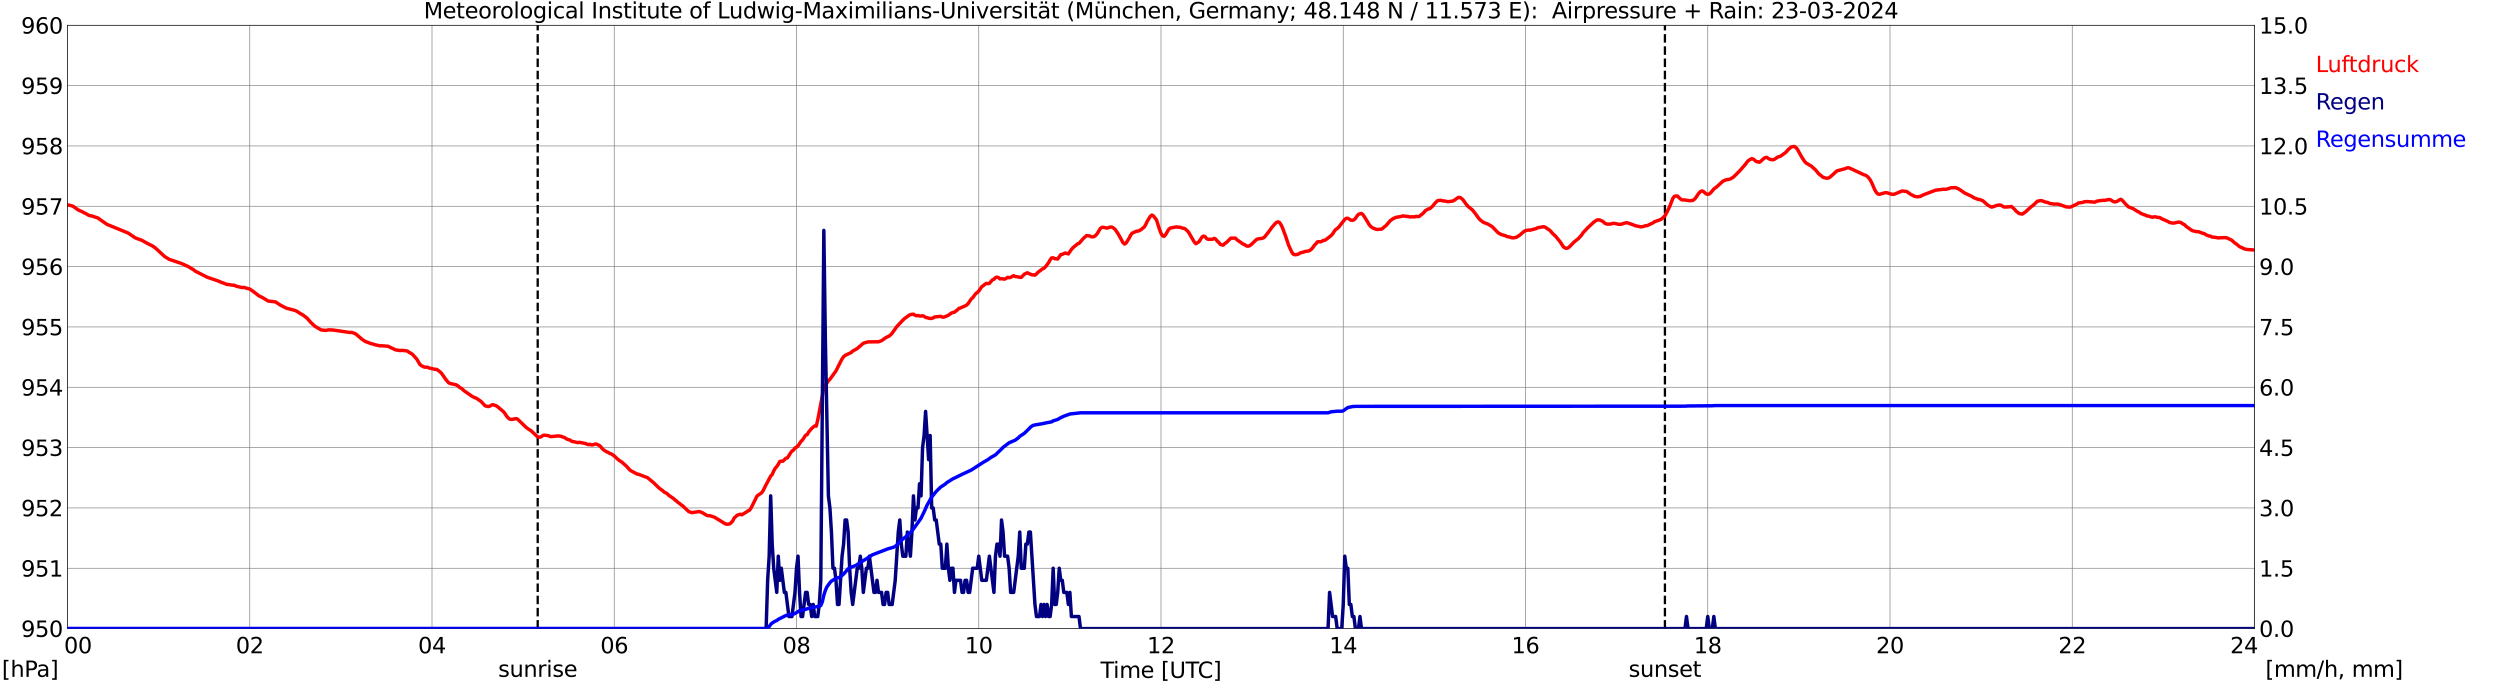 <?xml version="1.0" encoding="utf-8" standalone="no"?>
<!DOCTYPE svg PUBLIC "-//W3C//DTD SVG 1.1//EN"
  "http://www.w3.org/Graphics/SVG/1.1/DTD/svg11.dtd">
<svg xmlns:xlink="http://www.w3.org/1999/xlink" width="1085.4pt" height="296.64pt" viewBox="0 0 1085.4 296.64" xmlns="http://www.w3.org/2000/svg" version="1.1">
 <defs>
  <style type="text/css">*{stroke-linejoin: round; stroke-linecap: butt}</style>
 </defs>
 <g id="figure_1">
  <g id="patch_1">
   <path d="M 0 296.64 
L 1085.4 296.64 
L 1085.4 0 
L 0 0 
z
" style="fill: #ffffff"/>
  </g>
  <g id="axes_1">
   <g id="patch_2">
    <path d="M 29.306 272.909 
L 978.814 272.909 
L 978.814 10.976 
L 29.306 10.976 
z
" style="fill: #ffffff"/>
   </g>
   <g id="patch_3">
    <path d="M 978.814 272.909 
L 978.814 272.909 
L 978.814 10.976 
L 978.814 10.976 
z
" clip-path="url(#p51a04f313e)" style="fill: #d3d3d3; opacity: 0.25; stroke: #d3d3d3; stroke-linejoin: miter"/>
   </g>
   <g id="matplotlib.axis_1">
    <g id="xtick_1">
     <g id="line2d_1">
      <path d="M 29.306 272.909 
L 29.306 10.976 
" clip-path="url(#p51a04f313e)" style="fill: none; stroke: #808080; stroke-width: 0.3; stroke-linecap: square"/>
     </g>
     <g id="line2d_2"/>
     <g id="text_1">
      <!--    00 -->
      <g transform="translate(18.733 283.627) scale(0.095 -0.095)">
       <defs>
        <path id="DejaVuSans-20" transform="scale(0.016)"/>
        <path id="DejaVuSans-30" d="M 2034 4250 
Q 1547 4250 1301 3770 
Q 1056 3291 1056 2328 
Q 1056 1369 1301 889 
Q 1547 409 2034 409 
Q 2525 409 2770 889 
Q 3016 1369 3016 2328 
Q 3016 3291 2770 3770 
Q 2525 4250 2034 4250 
z
M 2034 4750 
Q 2819 4750 3233 4129 
Q 3647 3509 3647 2328 
Q 3647 1150 3233 529 
Q 2819 -91 2034 -91 
Q 1250 -91 836 529 
Q 422 1150 422 2328 
Q 422 3509 836 4129 
Q 1250 4750 2034 4750 
z
" transform="scale(0.016)"/>
       </defs>
       <use xlink:href="#DejaVuSans-20"/>
       <use xlink:href="#DejaVuSans-20" transform="translate(31.787 0)"/>
       <use xlink:href="#DejaVuSans-20" transform="translate(63.574 0)"/>
       <use xlink:href="#DejaVuSans-30" transform="translate(95.361 0)"/>
       <use xlink:href="#DejaVuSans-30" transform="translate(158.984 0)"/>
      </g>
     </g>
    </g>
    <g id="xtick_2">
     <g id="line2d_3">
      <path d="M 108.431 272.909 
L 108.431 10.976 
" clip-path="url(#p51a04f313e)" style="fill: none; stroke: #808080; stroke-width: 0.3; stroke-linecap: square"/>
     </g>
     <g id="line2d_4"/>
     <g id="text_2">
      <!-- 02 -->
      <g transform="translate(102.387 283.627) scale(0.095 -0.095)">
       <defs>
        <path id="DejaVuSans-32" d="M 1228 531 
L 3431 531 
L 3431 0 
L 469 0 
L 469 531 
Q 828 903 1448 1529 
Q 2069 2156 2228 2338 
Q 2531 2678 2651 2914 
Q 2772 3150 2772 3378 
Q 2772 3750 2511 3984 
Q 2250 4219 1831 4219 
Q 1534 4219 1204 4116 
Q 875 4013 500 3803 
L 500 4441 
Q 881 4594 1212 4672 
Q 1544 4750 1819 4750 
Q 2544 4750 2975 4387 
Q 3406 4025 3406 3419 
Q 3406 3131 3298 2873 
Q 3191 2616 2906 2266 
Q 2828 2175 2409 1742 
Q 1991 1309 1228 531 
z
" transform="scale(0.016)"/>
       </defs>
       <use xlink:href="#DejaVuSans-30"/>
       <use xlink:href="#DejaVuSans-32" transform="translate(63.623 0)"/>
      </g>
     </g>
    </g>
    <g id="xtick_3">
     <g id="line2d_5">
      <path d="M 187.557 272.909 
L 187.557 10.976 
" clip-path="url(#p51a04f313e)" style="fill: none; stroke: #808080; stroke-width: 0.3; stroke-linecap: square"/>
     </g>
     <g id="line2d_6"/>
     <g id="text_3">
      <!-- 04 -->
      <g transform="translate(181.513 283.627) scale(0.095 -0.095)">
       <defs>
        <path id="DejaVuSans-34" d="M 2419 4116 
L 825 1625 
L 2419 1625 
L 2419 4116 
z
M 2253 4666 
L 3047 4666 
L 3047 1625 
L 3713 1625 
L 3713 1100 
L 3047 1100 
L 3047 0 
L 2419 0 
L 2419 1100 
L 313 1100 
L 313 1709 
L 2253 4666 
z
" transform="scale(0.016)"/>
       </defs>
       <use xlink:href="#DejaVuSans-30"/>
       <use xlink:href="#DejaVuSans-34" transform="translate(63.623 0)"/>
      </g>
     </g>
    </g>
    <g id="xtick_4">
     <g id="line2d_7">
      <path d="M 266.683 272.909 
L 266.683 10.976 
" clip-path="url(#p51a04f313e)" style="fill: none; stroke: #808080; stroke-width: 0.3; stroke-linecap: square"/>
     </g>
     <g id="line2d_8"/>
     <g id="text_4">
      <!-- 06 -->
      <g transform="translate(260.638 283.627) scale(0.095 -0.095)">
       <defs>
        <path id="DejaVuSans-36" d="M 2113 2584 
Q 1688 2584 1439 2293 
Q 1191 2003 1191 1497 
Q 1191 994 1439 701 
Q 1688 409 2113 409 
Q 2538 409 2786 701 
Q 3034 994 3034 1497 
Q 3034 2003 2786 2293 
Q 2538 2584 2113 2584 
z
M 3366 4563 
L 3366 3988 
Q 3128 4100 2886 4159 
Q 2644 4219 2406 4219 
Q 1781 4219 1451 3797 
Q 1122 3375 1075 2522 
Q 1259 2794 1537 2939 
Q 1816 3084 2150 3084 
Q 2853 3084 3261 2657 
Q 3669 2231 3669 1497 
Q 3669 778 3244 343 
Q 2819 -91 2113 -91 
Q 1303 -91 875 529 
Q 447 1150 447 2328 
Q 447 3434 972 4092 
Q 1497 4750 2381 4750 
Q 2619 4750 2861 4703 
Q 3103 4656 3366 4563 
z
" transform="scale(0.016)"/>
       </defs>
       <use xlink:href="#DejaVuSans-30"/>
       <use xlink:href="#DejaVuSans-36" transform="translate(63.623 0)"/>
      </g>
     </g>
    </g>
    <g id="xtick_5">
     <g id="line2d_9">
      <path d="M 345.808 272.909 
L 345.808 10.976 
" clip-path="url(#p51a04f313e)" style="fill: none; stroke: #808080; stroke-width: 0.3; stroke-linecap: square"/>
     </g>
     <g id="line2d_10"/>
     <g id="text_5">
      <!-- 08 -->
      <g transform="translate(339.764 283.627) scale(0.095 -0.095)">
       <defs>
        <path id="DejaVuSans-38" d="M 2034 2216 
Q 1584 2216 1326 1975 
Q 1069 1734 1069 1313 
Q 1069 891 1326 650 
Q 1584 409 2034 409 
Q 2484 409 2743 651 
Q 3003 894 3003 1313 
Q 3003 1734 2745 1975 
Q 2488 2216 2034 2216 
z
M 1403 2484 
Q 997 2584 770 2862 
Q 544 3141 544 3541 
Q 544 4100 942 4425 
Q 1341 4750 2034 4750 
Q 2731 4750 3128 4425 
Q 3525 4100 3525 3541 
Q 3525 3141 3298 2862 
Q 3072 2584 2669 2484 
Q 3125 2378 3379 2068 
Q 3634 1759 3634 1313 
Q 3634 634 3220 271 
Q 2806 -91 2034 -91 
Q 1263 -91 848 271 
Q 434 634 434 1313 
Q 434 1759 690 2068 
Q 947 2378 1403 2484 
z
M 1172 3481 
Q 1172 3119 1398 2916 
Q 1625 2713 2034 2713 
Q 2441 2713 2670 2916 
Q 2900 3119 2900 3481 
Q 2900 3844 2670 4047 
Q 2441 4250 2034 4250 
Q 1625 4250 1398 4047 
Q 1172 3844 1172 3481 
z
" transform="scale(0.016)"/>
       </defs>
       <use xlink:href="#DejaVuSans-30"/>
       <use xlink:href="#DejaVuSans-38" transform="translate(63.623 0)"/>
      </g>
     </g>
    </g>
    <g id="xtick_6">
     <g id="line2d_11">
      <path d="M 424.934 272.909 
L 424.934 10.976 
" clip-path="url(#p51a04f313e)" style="fill: none; stroke: #808080; stroke-width: 0.3; stroke-linecap: square"/>
     </g>
     <g id="line2d_12"/>
     <g id="text_6">
      <!-- 10 -->
      <g transform="translate(418.89 283.627) scale(0.095 -0.095)">
       <defs>
        <path id="DejaVuSans-31" d="M 794 531 
L 1825 531 
L 1825 4091 
L 703 3866 
L 703 4441 
L 1819 4666 
L 2450 4666 
L 2450 531 
L 3481 531 
L 3481 0 
L 794 0 
L 794 531 
z
" transform="scale(0.016)"/>
       </defs>
       <use xlink:href="#DejaVuSans-31"/>
       <use xlink:href="#DejaVuSans-30" transform="translate(63.623 0)"/>
      </g>
     </g>
    </g>
    <g id="xtick_7">
     <g id="line2d_13">
      <path d="M 504.06 272.909 
L 504.06 10.976 
" clip-path="url(#p51a04f313e)" style="fill: none; stroke: #808080; stroke-width: 0.3; stroke-linecap: square"/>
     </g>
     <g id="line2d_14"/>
     <g id="text_7">
      <!-- 12 -->
      <g transform="translate(498.015 283.627) scale(0.095 -0.095)">
       <use xlink:href="#DejaVuSans-31"/>
       <use xlink:href="#DejaVuSans-32" transform="translate(63.623 0)"/>
      </g>
     </g>
    </g>
    <g id="xtick_8">
     <g id="line2d_15">
      <path d="M 583.185 272.909 
L 583.185 10.976 
" clip-path="url(#p51a04f313e)" style="fill: none; stroke: #808080; stroke-width: 0.3; stroke-linecap: square"/>
     </g>
     <g id="line2d_16"/>
     <g id="text_8">
      <!-- 14 -->
      <g transform="translate(577.141 283.627) scale(0.095 -0.095)">
       <use xlink:href="#DejaVuSans-31"/>
       <use xlink:href="#DejaVuSans-34" transform="translate(63.623 0)"/>
      </g>
     </g>
    </g>
    <g id="xtick_9">
     <g id="line2d_17">
      <path d="M 662.311 272.909 
L 662.311 10.976 
" clip-path="url(#p51a04f313e)" style="fill: none; stroke: #808080; stroke-width: 0.3; stroke-linecap: square"/>
     </g>
     <g id="line2d_18"/>
     <g id="text_9">
      <!-- 16 -->
      <g transform="translate(656.267 283.627) scale(0.095 -0.095)">
       <use xlink:href="#DejaVuSans-31"/>
       <use xlink:href="#DejaVuSans-36" transform="translate(63.623 0)"/>
      </g>
     </g>
    </g>
    <g id="xtick_10">
     <g id="line2d_19">
      <path d="M 741.437 272.909 
L 741.437 10.976 
" clip-path="url(#p51a04f313e)" style="fill: none; stroke: #808080; stroke-width: 0.3; stroke-linecap: square"/>
     </g>
     <g id="line2d_20"/>
     <g id="text_10">
      <!-- 18 -->
      <g transform="translate(735.392 283.627) scale(0.095 -0.095)">
       <use xlink:href="#DejaVuSans-31"/>
       <use xlink:href="#DejaVuSans-38" transform="translate(63.623 0)"/>
      </g>
     </g>
    </g>
    <g id="xtick_11">
     <g id="line2d_21">
      <path d="M 820.562 272.909 
L 820.562 10.976 
" clip-path="url(#p51a04f313e)" style="fill: none; stroke: #808080; stroke-width: 0.3; stroke-linecap: square"/>
     </g>
     <g id="line2d_22"/>
     <g id="text_11">
      <!-- 20 -->
      <g transform="translate(814.518 283.627) scale(0.095 -0.095)">
       <use xlink:href="#DejaVuSans-32"/>
       <use xlink:href="#DejaVuSans-30" transform="translate(63.623 0)"/>
      </g>
     </g>
    </g>
    <g id="xtick_12">
     <g id="line2d_23">
      <path d="M 899.688 272.909 
L 899.688 10.976 
" clip-path="url(#p51a04f313e)" style="fill: none; stroke: #808080; stroke-width: 0.3; stroke-linecap: square"/>
     </g>
     <g id="line2d_24"/>
     <g id="text_12">
      <!-- 22 -->
      <g transform="translate(893.644 283.627) scale(0.095 -0.095)">
       <use xlink:href="#DejaVuSans-32"/>
       <use xlink:href="#DejaVuSans-32" transform="translate(63.623 0)"/>
      </g>
     </g>
    </g>
    <g id="xtick_13">
     <g id="line2d_25">
      <path d="M 978.814 272.909 
L 978.814 10.976 
" clip-path="url(#p51a04f313e)" style="fill: none; stroke: #808080; stroke-width: 0.3; stroke-linecap: square"/>
     </g>
     <g id="line2d_26"/>
     <g id="text_13">
      <!-- 24    -->
      <g transform="translate(968.241 283.627) scale(0.095 -0.095)">
       <use xlink:href="#DejaVuSans-32"/>
       <use xlink:href="#DejaVuSans-34" transform="translate(63.623 0)"/>
       <use xlink:href="#DejaVuSans-20" transform="translate(127.246 0)"/>
       <use xlink:href="#DejaVuSans-20" transform="translate(159.033 0)"/>
       <use xlink:href="#DejaVuSans-20" transform="translate(190.82 0)"/>
      </g>
     </g>
    </g>
    <g id="text_14">
     <!-- Time [UTC] -->
     <g transform="translate(477.806 294.322) scale(0.095 -0.095)">
      <defs>
       <path id="DejaVuSans-54" d="M -19 4666 
L 3928 4666 
L 3928 4134 
L 2272 4134 
L 2272 0 
L 1638 0 
L 1638 4134 
L -19 4134 
L -19 4666 
z
" transform="scale(0.016)"/>
       <path id="DejaVuSans-69" d="M 603 3500 
L 1178 3500 
L 1178 0 
L 603 0 
L 603 3500 
z
M 603 4863 
L 1178 4863 
L 1178 4134 
L 603 4134 
L 603 4863 
z
" transform="scale(0.016)"/>
       <path id="DejaVuSans-6d" d="M 3328 2828 
Q 3544 3216 3844 3400 
Q 4144 3584 4550 3584 
Q 5097 3584 5394 3201 
Q 5691 2819 5691 2113 
L 5691 0 
L 5113 0 
L 5113 2094 
Q 5113 2597 4934 2840 
Q 4756 3084 4391 3084 
Q 3944 3084 3684 2787 
Q 3425 2491 3425 1978 
L 3425 0 
L 2847 0 
L 2847 2094 
Q 2847 2600 2669 2842 
Q 2491 3084 2119 3084 
Q 1678 3084 1418 2786 
Q 1159 2488 1159 1978 
L 1159 0 
L 581 0 
L 581 3500 
L 1159 3500 
L 1159 2956 
Q 1356 3278 1631 3431 
Q 1906 3584 2284 3584 
Q 2666 3584 2933 3390 
Q 3200 3197 3328 2828 
z
" transform="scale(0.016)"/>
       <path id="DejaVuSans-65" d="M 3597 1894 
L 3597 1613 
L 953 1613 
Q 991 1019 1311 708 
Q 1631 397 2203 397 
Q 2534 397 2845 478 
Q 3156 559 3463 722 
L 3463 178 
Q 3153 47 2828 -22 
Q 2503 -91 2169 -91 
Q 1331 -91 842 396 
Q 353 884 353 1716 
Q 353 2575 817 3079 
Q 1281 3584 2069 3584 
Q 2775 3584 3186 3129 
Q 3597 2675 3597 1894 
z
M 3022 2063 
Q 3016 2534 2758 2815 
Q 2500 3097 2075 3097 
Q 1594 3097 1305 2825 
Q 1016 2553 972 2059 
L 3022 2063 
z
" transform="scale(0.016)"/>
       <path id="DejaVuSans-5b" d="M 550 4863 
L 1875 4863 
L 1875 4416 
L 1125 4416 
L 1125 -397 
L 1875 -397 
L 1875 -844 
L 550 -844 
L 550 4863 
z
" transform="scale(0.016)"/>
       <path id="DejaVuSans-55" d="M 556 4666 
L 1191 4666 
L 1191 1831 
Q 1191 1081 1462 751 
Q 1734 422 2344 422 
Q 2950 422 3222 751 
Q 3494 1081 3494 1831 
L 3494 4666 
L 4128 4666 
L 4128 1753 
Q 4128 841 3676 375 
Q 3225 -91 2344 -91 
Q 1459 -91 1007 375 
Q 556 841 556 1753 
L 556 4666 
z
" transform="scale(0.016)"/>
       <path id="DejaVuSans-43" d="M 4122 4306 
L 4122 3641 
Q 3803 3938 3442 4084 
Q 3081 4231 2675 4231 
Q 1875 4231 1450 3742 
Q 1025 3253 1025 2328 
Q 1025 1406 1450 917 
Q 1875 428 2675 428 
Q 3081 428 3442 575 
Q 3803 722 4122 1019 
L 4122 359 
Q 3791 134 3420 21 
Q 3050 -91 2638 -91 
Q 1578 -91 968 557 
Q 359 1206 359 2328 
Q 359 3453 968 4101 
Q 1578 4750 2638 4750 
Q 3056 4750 3426 4639 
Q 3797 4528 4122 4306 
z
" transform="scale(0.016)"/>
       <path id="DejaVuSans-5d" d="M 1947 4863 
L 1947 -844 
L 622 -844 
L 622 -397 
L 1369 -397 
L 1369 4416 
L 622 4416 
L 622 4863 
L 1947 4863 
z
" transform="scale(0.016)"/>
      </defs>
      <use xlink:href="#DejaVuSans-54"/>
      <use xlink:href="#DejaVuSans-69" transform="translate(57.959 0)"/>
      <use xlink:href="#DejaVuSans-6d" transform="translate(85.742 0)"/>
      <use xlink:href="#DejaVuSans-65" transform="translate(183.154 0)"/>
      <use xlink:href="#DejaVuSans-20" transform="translate(244.678 0)"/>
      <use xlink:href="#DejaVuSans-5b" transform="translate(276.465 0)"/>
      <use xlink:href="#DejaVuSans-55" transform="translate(315.479 0)"/>
      <use xlink:href="#DejaVuSans-54" transform="translate(388.672 0)"/>
      <use xlink:href="#DejaVuSans-43" transform="translate(443.881 0)"/>
      <use xlink:href="#DejaVuSans-5d" transform="translate(513.705 0)"/>
     </g>
    </g>
   </g>
   <g id="matplotlib.axis_2">
    <g id="ytick_1">
     <g id="line2d_27">
      <path d="M 29.306 272.909 
L 978.814 272.909 
" clip-path="url(#p51a04f313e)" style="fill: none; stroke: #808080; stroke-width: 0.3; stroke-linecap: square"/>
     </g>
     <g id="line2d_28"/>
     <g id="text_15">
      <!-- 950 -->
      <g transform="translate(9.173 276.518) scale(0.095 -0.095)">
       <defs>
        <path id="DejaVuSans-39" d="M 703 97 
L 703 672 
Q 941 559 1184 500 
Q 1428 441 1663 441 
Q 2288 441 2617 861 
Q 2947 1281 2994 2138 
Q 2813 1869 2534 1725 
Q 2256 1581 1919 1581 
Q 1219 1581 811 2004 
Q 403 2428 403 3163 
Q 403 3881 828 4315 
Q 1253 4750 1959 4750 
Q 2769 4750 3195 4129 
Q 3622 3509 3622 2328 
Q 3622 1225 3098 567 
Q 2575 -91 1691 -91 
Q 1453 -91 1209 -44 
Q 966 3 703 97 
z
M 1959 2075 
Q 2384 2075 2632 2365 
Q 2881 2656 2881 3163 
Q 2881 3666 2632 3958 
Q 2384 4250 1959 4250 
Q 1534 4250 1286 3958 
Q 1038 3666 1038 3163 
Q 1038 2656 1286 2365 
Q 1534 2075 1959 2075 
z
" transform="scale(0.016)"/>
        <path id="DejaVuSans-35" d="M 691 4666 
L 3169 4666 
L 3169 4134 
L 1269 4134 
L 1269 2991 
Q 1406 3038 1543 3061 
Q 1681 3084 1819 3084 
Q 2600 3084 3056 2656 
Q 3513 2228 3513 1497 
Q 3513 744 3044 326 
Q 2575 -91 1722 -91 
Q 1428 -91 1123 -41 
Q 819 9 494 109 
L 494 744 
Q 775 591 1075 516 
Q 1375 441 1709 441 
Q 2250 441 2565 725 
Q 2881 1009 2881 1497 
Q 2881 1984 2565 2268 
Q 2250 2553 1709 2553 
Q 1456 2553 1204 2497 
Q 953 2441 691 2322 
L 691 4666 
z
" transform="scale(0.016)"/>
       </defs>
       <use xlink:href="#DejaVuSans-39"/>
       <use xlink:href="#DejaVuSans-35" transform="translate(63.623 0)"/>
       <use xlink:href="#DejaVuSans-30" transform="translate(127.246 0)"/>
      </g>
     </g>
    </g>
    <g id="ytick_2">
     <g id="line2d_29">
      <path d="M 29.306 246.715 
L 978.814 246.715 
" clip-path="url(#p51a04f313e)" style="fill: none; stroke: #808080; stroke-width: 0.3; stroke-linecap: square"/>
     </g>
     <g id="line2d_30"/>
     <g id="text_16">
      <!-- 951 -->
      <g transform="translate(9.173 250.325) scale(0.095 -0.095)">
       <use xlink:href="#DejaVuSans-39"/>
       <use xlink:href="#DejaVuSans-35" transform="translate(63.623 0)"/>
       <use xlink:href="#DejaVuSans-31" transform="translate(127.246 0)"/>
      </g>
     </g>
    </g>
    <g id="ytick_3">
     <g id="line2d_31">
      <path d="M 29.306 220.522 
L 978.814 220.522 
" clip-path="url(#p51a04f313e)" style="fill: none; stroke: #808080; stroke-width: 0.3; stroke-linecap: square"/>
     </g>
     <g id="line2d_32"/>
     <g id="text_17">
      <!-- 952 -->
      <g transform="translate(9.173 224.131) scale(0.095 -0.095)">
       <use xlink:href="#DejaVuSans-39"/>
       <use xlink:href="#DejaVuSans-35" transform="translate(63.623 0)"/>
       <use xlink:href="#DejaVuSans-32" transform="translate(127.246 0)"/>
      </g>
     </g>
    </g>
    <g id="ytick_4">
     <g id="line2d_33">
      <path d="M 29.306 194.329 
L 978.814 194.329 
" clip-path="url(#p51a04f313e)" style="fill: none; stroke: #808080; stroke-width: 0.3; stroke-linecap: square"/>
     </g>
     <g id="line2d_34"/>
     <g id="text_18">
      <!-- 953 -->
      <g transform="translate(9.173 197.938) scale(0.095 -0.095)">
       <defs>
        <path id="DejaVuSans-33" d="M 2597 2516 
Q 3050 2419 3304 2112 
Q 3559 1806 3559 1356 
Q 3559 666 3084 287 
Q 2609 -91 1734 -91 
Q 1441 -91 1130 -33 
Q 819 25 488 141 
L 488 750 
Q 750 597 1062 519 
Q 1375 441 1716 441 
Q 2309 441 2620 675 
Q 2931 909 2931 1356 
Q 2931 1769 2642 2001 
Q 2353 2234 1838 2234 
L 1294 2234 
L 1294 2753 
L 1863 2753 
Q 2328 2753 2575 2939 
Q 2822 3125 2822 3475 
Q 2822 3834 2567 4026 
Q 2313 4219 1838 4219 
Q 1578 4219 1281 4162 
Q 984 4106 628 3988 
L 628 4550 
Q 988 4650 1302 4700 
Q 1616 4750 1894 4750 
Q 2613 4750 3031 4423 
Q 3450 4097 3450 3541 
Q 3450 3153 3228 2886 
Q 3006 2619 2597 2516 
z
" transform="scale(0.016)"/>
       </defs>
       <use xlink:href="#DejaVuSans-39"/>
       <use xlink:href="#DejaVuSans-35" transform="translate(63.623 0)"/>
       <use xlink:href="#DejaVuSans-33" transform="translate(127.246 0)"/>
      </g>
     </g>
    </g>
    <g id="ytick_5">
     <g id="line2d_35">
      <path d="M 29.306 168.136 
L 978.814 168.136 
" clip-path="url(#p51a04f313e)" style="fill: none; stroke: #808080; stroke-width: 0.3; stroke-linecap: square"/>
     </g>
     <g id="line2d_36"/>
     <g id="text_19">
      <!-- 954 -->
      <g transform="translate(9.173 171.745) scale(0.095 -0.095)">
       <use xlink:href="#DejaVuSans-39"/>
       <use xlink:href="#DejaVuSans-35" transform="translate(63.623 0)"/>
       <use xlink:href="#DejaVuSans-34" transform="translate(127.246 0)"/>
      </g>
     </g>
    </g>
    <g id="ytick_6">
     <g id="line2d_37">
      <path d="M 29.306 141.942 
L 978.814 141.942 
" clip-path="url(#p51a04f313e)" style="fill: none; stroke: #808080; stroke-width: 0.3; stroke-linecap: square"/>
     </g>
     <g id="line2d_38"/>
     <g id="text_20">
      <!-- 955 -->
      <g transform="translate(9.173 145.551) scale(0.095 -0.095)">
       <use xlink:href="#DejaVuSans-39"/>
       <use xlink:href="#DejaVuSans-35" transform="translate(63.623 0)"/>
       <use xlink:href="#DejaVuSans-35" transform="translate(127.246 0)"/>
      </g>
     </g>
    </g>
    <g id="ytick_7">
     <g id="line2d_39">
      <path d="M 29.306 115.749 
L 978.814 115.749 
" clip-path="url(#p51a04f313e)" style="fill: none; stroke: #808080; stroke-width: 0.3; stroke-linecap: square"/>
     </g>
     <g id="line2d_40"/>
     <g id="text_21">
      <!-- 956 -->
      <g transform="translate(9.173 119.358) scale(0.095 -0.095)">
       <use xlink:href="#DejaVuSans-39"/>
       <use xlink:href="#DejaVuSans-35" transform="translate(63.623 0)"/>
       <use xlink:href="#DejaVuSans-36" transform="translate(127.246 0)"/>
      </g>
     </g>
    </g>
    <g id="ytick_8">
     <g id="line2d_41">
      <path d="M 29.306 89.556 
L 978.814 89.556 
" clip-path="url(#p51a04f313e)" style="fill: none; stroke: #808080; stroke-width: 0.3; stroke-linecap: square"/>
     </g>
     <g id="line2d_42"/>
     <g id="text_22">
      <!-- 957 -->
      <g transform="translate(9.173 93.165) scale(0.095 -0.095)">
       <defs>
        <path id="DejaVuSans-37" d="M 525 4666 
L 3525 4666 
L 3525 4397 
L 1831 0 
L 1172 0 
L 2766 4134 
L 525 4134 
L 525 4666 
z
" transform="scale(0.016)"/>
       </defs>
       <use xlink:href="#DejaVuSans-39"/>
       <use xlink:href="#DejaVuSans-35" transform="translate(63.623 0)"/>
       <use xlink:href="#DejaVuSans-37" transform="translate(127.246 0)"/>
      </g>
     </g>
    </g>
    <g id="ytick_9">
     <g id="line2d_43">
      <path d="M 29.306 63.362 
L 978.814 63.362 
" clip-path="url(#p51a04f313e)" style="fill: none; stroke: #808080; stroke-width: 0.3; stroke-linecap: square"/>
     </g>
     <g id="line2d_44"/>
     <g id="text_23">
      <!-- 958 -->
      <g transform="translate(9.173 66.972) scale(0.095 -0.095)">
       <use xlink:href="#DejaVuSans-39"/>
       <use xlink:href="#DejaVuSans-35" transform="translate(63.623 0)"/>
       <use xlink:href="#DejaVuSans-38" transform="translate(127.246 0)"/>
      </g>
     </g>
    </g>
    <g id="ytick_10">
     <g id="line2d_45">
      <path d="M 29.306 37.169 
L 978.814 37.169 
" clip-path="url(#p51a04f313e)" style="fill: none; stroke: #808080; stroke-width: 0.3; stroke-linecap: square"/>
     </g>
     <g id="line2d_46"/>
     <g id="text_24">
      <!-- 959 -->
      <g transform="translate(9.173 40.778) scale(0.095 -0.095)">
       <use xlink:href="#DejaVuSans-39"/>
       <use xlink:href="#DejaVuSans-35" transform="translate(63.623 0)"/>
       <use xlink:href="#DejaVuSans-39" transform="translate(127.246 0)"/>
      </g>
     </g>
    </g>
    <g id="ytick_11">
     <g id="line2d_47">
      <path d="M 29.306 10.976 
L 978.814 10.976 
" clip-path="url(#p51a04f313e)" style="fill: none; stroke: #808080; stroke-width: 0.3; stroke-linecap: square"/>
     </g>
     <g id="line2d_48"/>
     <g id="text_25">
      <!-- 960 -->
      <g transform="translate(9.173 14.585) scale(0.095 -0.095)">
       <use xlink:href="#DejaVuSans-39"/>
       <use xlink:href="#DejaVuSans-36" transform="translate(63.623 0)"/>
       <use xlink:href="#DejaVuSans-30" transform="translate(127.246 0)"/>
      </g>
     </g>
    </g>
   </g>
   <g id="line2d_49">
    <path d="M 233.45 272.909 
L 233.45 10.976 
" clip-path="url(#p51a04f313e)" style="fill: none; stroke-dasharray: 3.7,1.6; stroke-dashoffset: 0; stroke: #000000"/>
   </g>
   <g id="line2d_50">
    <path d="M 722.842 272.909 
L 722.842 10.976 
" clip-path="url(#p51a04f313e)" style="fill: none; stroke-dasharray: 3.7,1.6; stroke-dashoffset: 0; stroke: #000000"/>
   </g>
   <g id="line2d_51">
    <path d="M 29.306 89.032 
L 29.965 89.032 
L 31.284 89.398 
L 31.943 89.713 
L 33.921 91.127 
L 35.9 92.018 
L 36.559 92.437 
L 37.218 92.699 
L 38.537 93.485 
L 39.197 93.694 
L 39.856 93.747 
L 42.493 94.637 
L 43.812 95.58 
L 46.45 97.414 
L 55.681 101.185 
L 58.319 103.019 
L 58.978 103.386 
L 61.615 104.329 
L 63.594 105.481 
L 66.231 106.791 
L 67.55 107.734 
L 71.506 111.401 
L 73.484 112.606 
L 78.759 114.387 
L 80.078 114.963 
L 80.737 115.33 
L 81.397 115.539 
L 84.034 117.111 
L 84.694 117.687 
L 88.65 119.678 
L 89.969 120.359 
L 94.584 121.931 
L 95.903 122.507 
L 97.222 122.978 
L 98.541 123.502 
L 99.2 123.502 
L 100.519 123.764 
L 101.838 123.869 
L 102.497 124.236 
L 105.135 124.864 
L 105.794 124.759 
L 108.431 125.493 
L 109.75 126.383 
L 112.388 128.426 
L 113.707 129.055 
L 115.685 130.208 
L 116.344 130.679 
L 118.982 130.993 
L 119.641 131.098 
L 121.619 132.408 
L 124.257 133.77 
L 126.235 134.294 
L 128.213 134.818 
L 129.532 135.551 
L 130.191 136.023 
L 131.51 136.756 
L 132.829 137.751 
L 133.488 138.328 
L 134.807 139.847 
L 136.125 141.104 
L 136.785 141.68 
L 139.422 143.252 
L 141.4 143.461 
L 142.719 143.2 
L 144.697 143.304 
L 151.951 144.352 
L 152.61 144.3 
L 153.929 144.719 
L 154.588 145.085 
L 157.226 147.338 
L 158.544 148.229 
L 161.182 149.224 
L 161.841 149.329 
L 162.501 149.591 
L 163.819 149.905 
L 165.138 150.167 
L 165.798 150.115 
L 167.116 150.219 
L 168.435 150.324 
L 171.732 151.896 
L 173.051 152.105 
L 173.71 152.21 
L 174.37 152.105 
L 176.348 152.315 
L 177.007 152.472 
L 177.666 152.996 
L 178.985 153.729 
L 180.963 155.929 
L 182.282 158.182 
L 182.941 158.758 
L 184.26 159.387 
L 185.579 159.439 
L 186.238 159.754 
L 188.876 160.33 
L 189.535 160.382 
L 190.195 160.749 
L 191.513 161.849 
L 192.832 163.683 
L 193.492 164.678 
L 194.81 166.197 
L 195.47 166.512 
L 197.448 166.931 
L 198.107 167.088 
L 198.767 167.507 
L 199.426 168.083 
L 200.745 168.921 
L 201.404 169.602 
L 203.382 170.964 
L 204.701 171.907 
L 206.02 172.641 
L 206.679 172.798 
L 208.657 174.16 
L 209.317 174.789 
L 210.635 176.203 
L 211.954 176.517 
L 212.614 176.36 
L 213.273 175.941 
L 213.932 175.679 
L 215.251 176.098 
L 215.91 176.465 
L 217.889 178.141 
L 218.548 178.718 
L 219.207 179.503 
L 219.867 180.551 
L 220.526 181.337 
L 221.186 181.913 
L 221.845 182.07 
L 222.504 182.07 
L 223.823 181.756 
L 224.482 181.808 
L 225.801 183.013 
L 228.439 185.58 
L 229.757 186.523 
L 230.417 186.89 
L 231.736 188.095 
L 233.054 189.352 
L 233.714 189.824 
L 234.373 189.824 
L 235.033 189.562 
L 235.692 189.09 
L 236.351 188.933 
L 237.67 189.09 
L 238.329 189.247 
L 238.989 189.562 
L 240.308 189.457 
L 242.286 189.247 
L 243.604 189.405 
L 244.264 189.719 
L 244.923 189.876 
L 246.242 190.714 
L 247.561 191.081 
L 248.22 191.605 
L 249.539 191.867 
L 250.858 192.181 
L 251.517 192.024 
L 254.155 192.548 
L 255.473 193.072 
L 256.133 192.862 
L 256.792 193.176 
L 257.451 193.124 
L 258.111 192.862 
L 258.77 192.757 
L 260.089 193.334 
L 260.748 193.857 
L 261.408 194.696 
L 262.067 195.324 
L 263.386 196.162 
L 264.045 196.424 
L 264.705 196.843 
L 265.364 197.053 
L 266.683 197.944 
L 268.002 199.201 
L 268.661 199.777 
L 269.98 200.615 
L 271.958 202.396 
L 273.277 203.863 
L 273.936 204.387 
L 276.573 205.802 
L 277.233 205.906 
L 281.189 207.426 
L 283.827 209.626 
L 285.805 211.564 
L 286.464 212.14 
L 287.783 213.083 
L 288.442 213.712 
L 289.102 213.974 
L 289.761 214.445 
L 290.42 215.074 
L 292.399 216.436 
L 293.058 217.065 
L 293.717 217.536 
L 294.377 218.165 
L 295.036 218.584 
L 295.696 219.16 
L 296.355 219.579 
L 298.992 222.094 
L 300.311 222.565 
L 303.608 222.094 
L 304.927 222.565 
L 306.246 223.403 
L 306.905 223.77 
L 307.564 223.927 
L 308.224 223.875 
L 310.202 224.556 
L 314.818 227.385 
L 315.477 227.594 
L 316.136 227.594 
L 316.796 227.437 
L 317.455 226.913 
L 318.114 226.18 
L 318.774 224.87 
L 320.093 223.665 
L 321.411 223.246 
L 322.071 223.508 
L 324.049 222.303 
L 324.708 221.832 
L 325.368 221.57 
L 326.027 220.679 
L 328.005 216.698 
L 328.665 215.336 
L 330.643 213.974 
L 331.302 213.031 
L 332.621 210.412 
L 334.599 206.692 
L 335.258 206.011 
L 335.918 204.492 
L 336.577 203.287 
L 337.236 202.554 
L 337.896 201.611 
L 338.555 200.353 
L 339.215 200.196 
L 339.874 200.249 
L 341.193 198.939 
L 341.852 198.834 
L 343.171 196.739 
L 343.83 195.848 
L 344.49 195.429 
L 345.149 194.486 
L 345.808 194.172 
L 346.468 193.595 
L 347.787 191.605 
L 348.446 190.976 
L 349.765 188.933 
L 350.424 188.723 
L 351.083 187.571 
L 352.402 185.999 
L 353.721 184.899 
L 354.38 185.004 
L 355.04 182.28 
L 357.677 168.397 
L 358.337 167.088 
L 358.996 166.354 
L 359.655 165.307 
L 360.315 164.678 
L 362.952 161.011 
L 364.93 157.082 
L 365.59 155.825 
L 366.249 154.882 
L 366.909 154.305 
L 368.227 153.677 
L 369.546 153.048 
L 370.206 152.42 
L 371.524 151.686 
L 372.184 151.319 
L 374.821 149.014 
L 376.799 148.438 
L 381.415 148.386 
L 382.734 147.914 
L 384.712 146.5 
L 386.031 145.924 
L 386.69 145.347 
L 387.349 144.614 
L 388.668 142.78 
L 389.328 141.837 
L 391.965 139.009 
L 392.624 138.38 
L 393.943 137.437 
L 394.603 136.913 
L 395.262 136.599 
L 396.581 136.389 
L 397.24 136.861 
L 397.899 137.07 
L 398.559 136.966 
L 399.218 137.175 
L 399.878 137.227 
L 400.537 137.07 
L 401.196 137.332 
L 401.856 137.804 
L 403.175 138.118 
L 403.834 138.275 
L 404.493 138.223 
L 405.153 138.013 
L 405.812 137.594 
L 407.131 137.489 
L 408.45 137.332 
L 409.109 137.699 
L 409.768 137.699 
L 411.087 137.175 
L 411.746 136.861 
L 413.065 135.918 
L 413.725 135.656 
L 414.384 135.551 
L 415.703 134.503 
L 416.362 133.875 
L 417.022 133.718 
L 417.681 133.351 
L 418.34 133.141 
L 419.659 132.46 
L 420.318 131.832 
L 421.637 129.841 
L 422.297 129.265 
L 423.615 127.484 
L 424.275 127.012 
L 424.934 126.383 
L 426.253 124.445 
L 426.912 124.026 
L 427.572 123.45 
L 428.231 123.031 
L 428.89 123.135 
L 429.55 123.031 
L 430.869 121.511 
L 431.528 121.25 
L 432.187 120.516 
L 432.847 120.307 
L 433.506 120.516 
L 434.165 121.092 
L 434.825 120.988 
L 436.144 121.197 
L 436.803 120.883 
L 437.462 120.411 
L 438.122 120.568 
L 438.781 120.411 
L 440.1 119.678 
L 440.759 120.097 
L 441.419 120.097 
L 442.737 120.411 
L 443.397 120.411 
L 444.716 119.049 
L 446.034 118.421 
L 446.694 118.787 
L 447.353 118.997 
L 448.012 119.364 
L 448.672 119.311 
L 449.331 119.468 
L 449.991 118.945 
L 450.65 118.211 
L 452.628 116.744 
L 453.287 116.43 
L 453.947 115.801 
L 455.266 114.02 
L 455.925 112.815 
L 456.584 111.977 
L 457.244 111.925 
L 457.903 112.291 
L 459.222 112.449 
L 460.541 110.563 
L 461.2 110.405 
L 462.519 109.829 
L 463.838 110.248 
L 465.156 108.31 
L 465.816 107.577 
L 467.794 105.9 
L 468.453 105.691 
L 470.431 103.438 
L 471.75 102.286 
L 473.069 102.443 
L 473.728 102.757 
L 474.388 102.862 
L 475.047 102.705 
L 475.706 102.181 
L 476.366 101.447 
L 477.685 99.247 
L 478.344 98.723 
L 479.003 98.671 
L 480.322 98.985 
L 480.981 98.985 
L 481.641 98.671 
L 482.3 98.566 
L 482.96 98.671 
L 483.619 99.142 
L 484.278 99.771 
L 485.597 101.762 
L 487.575 105.376 
L 488.235 105.953 
L 488.894 105.534 
L 490.213 103.438 
L 490.872 102.076 
L 491.532 101.238 
L 493.51 100.347 
L 494.169 100.347 
L 495.488 99.666 
L 496.147 99.038 
L 496.807 98.566 
L 497.466 97.414 
L 498.125 95.999 
L 499.444 93.904 
L 500.103 93.38 
L 500.763 93.747 
L 502.082 95.423 
L 503.4 99.561 
L 504.06 101.29 
L 504.719 102.39 
L 505.379 102.6 
L 506.038 101.919 
L 507.357 99.666 
L 508.016 99.038 
L 510.654 98.514 
L 512.632 98.723 
L 513.291 99.038 
L 513.95 99.09 
L 514.61 99.404 
L 515.929 100.662 
L 518.566 105.167 
L 519.226 105.795 
L 520.544 104.957 
L 521.863 102.914 
L 522.522 102.495 
L 523.182 102.705 
L 523.841 103.595 
L 524.501 103.91 
L 526.479 103.857 
L 527.138 103.49 
L 527.797 103.805 
L 528.457 104.643 
L 529.116 105.219 
L 529.776 106.057 
L 530.435 106.319 
L 531.094 106.424 
L 531.754 105.743 
L 532.413 105.324 
L 534.391 103.386 
L 536.369 103.386 
L 537.029 104.067 
L 539.666 105.953 
L 540.326 106.215 
L 540.985 106.686 
L 541.644 106.896 
L 542.304 106.791 
L 542.963 106.424 
L 545.601 103.91 
L 546.26 103.7 
L 547.579 103.543 
L 548.238 103.386 
L 548.898 103.071 
L 550.876 100.557 
L 552.195 98.723 
L 553.513 97.204 
L 554.173 96.575 
L 554.832 96.313 
L 555.491 96.575 
L 556.151 97.518 
L 556.81 98.933 
L 558.129 102.443 
L 559.448 106.424 
L 560.766 109.305 
L 561.426 110.301 
L 562.085 110.615 
L 563.404 110.458 
L 564.723 109.724 
L 566.042 109.41 
L 566.701 109.148 
L 568.02 108.991 
L 568.679 108.729 
L 569.338 108.205 
L 569.998 107.472 
L 570.657 106.476 
L 571.317 105.848 
L 571.976 105.01 
L 572.635 104.905 
L 573.295 105.01 
L 573.954 104.748 
L 574.613 104.329 
L 575.273 104.329 
L 577.91 102.286 
L 578.57 101.552 
L 579.229 100.504 
L 579.889 99.666 
L 580.548 99.247 
L 581.207 98.619 
L 583.845 95.266 
L 584.504 94.794 
L 585.164 94.742 
L 586.482 95.58 
L 587.142 95.685 
L 587.801 95.475 
L 588.46 94.847 
L 589.12 93.851 
L 589.779 93.066 
L 590.439 92.804 
L 591.098 92.699 
L 591.757 93.17 
L 593.736 96.313 
L 594.395 97.466 
L 595.054 98.252 
L 595.714 98.776 
L 596.373 99.142 
L 597.692 99.614 
L 599.67 99.509 
L 600.329 99.142 
L 600.989 98.514 
L 601.648 98.042 
L 603.626 95.79 
L 604.945 94.847 
L 606.264 94.323 
L 608.242 94.008 
L 608.901 93.747 
L 611.539 94.008 
L 612.198 94.218 
L 612.858 94.113 
L 614.176 94.166 
L 614.836 93.904 
L 615.495 94.061 
L 616.154 93.956 
L 617.473 92.908 
L 618.133 92.332 
L 618.792 91.494 
L 620.111 90.708 
L 620.77 90.603 
L 622.089 89.398 
L 622.748 88.508 
L 624.067 87.146 
L 625.386 86.936 
L 626.045 87.146 
L 627.364 87.303 
L 628.683 87.565 
L 630.661 87.303 
L 631.32 86.989 
L 632.639 86.046 
L 633.298 85.679 
L 633.958 85.784 
L 634.617 86.203 
L 635.276 86.884 
L 636.595 88.717 
L 637.255 89.503 
L 639.233 91.127 
L 640.552 92.751 
L 641.87 94.585 
L 642.53 95.371 
L 643.848 96.418 
L 645.167 96.995 
L 645.827 97.204 
L 647.805 98.357 
L 650.442 101.081 
L 651.761 101.814 
L 653.739 102.39 
L 654.399 102.757 
L 655.058 102.809 
L 656.377 103.229 
L 657.036 103.281 
L 658.355 103.019 
L 659.674 102.181 
L 661.652 100.504 
L 662.311 100.138 
L 663.63 99.876 
L 664.289 99.928 
L 666.927 99.247 
L 667.586 98.88 
L 670.224 98.409 
L 670.883 98.671 
L 672.861 99.981 
L 674.18 101.447 
L 675.499 102.705 
L 676.817 104.329 
L 677.477 105.167 
L 678.796 107.21 
L 679.455 107.629 
L 680.114 107.839 
L 680.774 107.629 
L 681.433 107.105 
L 683.411 105.062 
L 684.73 104.014 
L 685.389 103.49 
L 686.708 101.971 
L 687.368 100.976 
L 689.346 98.88 
L 691.983 96.418 
L 693.302 95.528 
L 693.961 95.423 
L 694.621 95.528 
L 695.939 96.156 
L 696.599 96.837 
L 697.258 97.152 
L 697.918 97.309 
L 699.236 97.256 
L 700.555 96.942 
L 701.874 97.152 
L 702.533 97.361 
L 703.852 97.361 
L 705.83 96.733 
L 706.49 96.733 
L 709.127 97.623 
L 709.786 97.937 
L 712.424 98.514 
L 713.743 98.252 
L 714.402 97.99 
L 715.062 97.99 
L 717.699 96.733 
L 718.358 96.261 
L 720.996 95.318 
L 721.655 94.847 
L 722.974 93.537 
L 724.293 90.97 
L 724.952 89.556 
L 726.271 86.15 
L 726.93 85.26 
L 727.59 85.103 
L 728.249 85.103 
L 729.568 86.36 
L 730.227 86.779 
L 731.546 86.832 
L 733.524 87.146 
L 734.843 87.041 
L 735.502 86.622 
L 736.162 85.941 
L 737.48 84.003 
L 738.14 83.269 
L 738.799 82.903 
L 739.459 83.06 
L 740.777 84.212 
L 741.437 84.369 
L 742.096 84.212 
L 742.756 83.636 
L 744.074 82.064 
L 745.393 81.069 
L 748.031 78.659 
L 749.349 78.083 
L 750.668 77.873 
L 751.327 77.664 
L 752.646 76.826 
L 755.284 74.206 
L 757.921 71.168 
L 758.581 70.225 
L 759.24 69.596 
L 760.559 68.863 
L 761.218 69.072 
L 762.537 70.173 
L 763.196 70.225 
L 763.856 70.434 
L 764.515 69.963 
L 765.834 68.758 
L 766.493 68.391 
L 767.153 68.339 
L 767.812 68.863 
L 768.471 69.177 
L 769.79 69.387 
L 770.449 69.125 
L 771.768 68.234 
L 773.087 67.763 
L 774.406 66.82 
L 775.065 66.348 
L 775.725 65.72 
L 776.384 64.934 
L 777.703 63.781 
L 779.021 63.572 
L 779.681 64.043 
L 780.34 64.777 
L 782.318 68.339 
L 783.637 70.277 
L 784.296 70.906 
L 784.956 71.22 
L 785.615 71.692 
L 786.275 72.006 
L 788.253 73.787 
L 789.572 75.411 
L 791.55 76.983 
L 792.868 77.35 
L 793.528 77.35 
L 794.187 77.14 
L 795.506 76.04 
L 797.484 74.206 
L 800.781 73.316 
L 802.1 72.844 
L 802.759 72.844 
L 809.353 75.935 
L 810.012 76.092 
L 810.672 76.564 
L 811.331 77.245 
L 811.99 78.135 
L 812.65 79.393 
L 813.969 82.431 
L 814.628 83.531 
L 815.287 84.212 
L 815.947 84.369 
L 818.584 83.636 
L 819.244 83.688 
L 821.222 84.317 
L 821.881 84.369 
L 822.541 84.265 
L 825.837 82.903 
L 827.816 83.164 
L 829.794 84.526 
L 830.453 84.788 
L 831.112 85.208 
L 832.431 85.469 
L 833.75 85.26 
L 835.069 84.579 
L 840.344 82.588 
L 843.641 82.169 
L 844.959 82.169 
L 846.278 81.802 
L 846.938 81.54 
L 848.916 81.436 
L 850.235 81.96 
L 851.553 82.798 
L 852.872 83.741 
L 856.169 85.312 
L 856.828 85.784 
L 858.147 86.308 
L 858.806 86.57 
L 859.466 86.622 
L 860.785 87.093 
L 862.103 88.246 
L 862.763 88.875 
L 864.082 89.66 
L 864.741 89.922 
L 866.06 89.503 
L 866.719 89.241 
L 868.038 88.979 
L 868.697 89.084 
L 870.016 89.87 
L 871.335 89.87 
L 873.313 89.66 
L 874.632 90.865 
L 875.291 91.651 
L 876.61 92.699 
L 877.929 92.961 
L 879.247 92.123 
L 880.566 90.918 
L 881.885 89.713 
L 882.544 89.294 
L 884.522 87.408 
L 885.841 87.093 
L 886.5 87.146 
L 887.819 87.67 
L 889.138 87.932 
L 889.797 88.298 
L 891.116 88.508 
L 891.775 88.613 
L 893.094 88.56 
L 894.413 88.875 
L 897.051 89.818 
L 898.369 89.922 
L 899.029 89.87 
L 901.666 88.613 
L 902.326 88.141 
L 904.304 87.879 
L 904.963 87.565 
L 906.282 87.513 
L 909.579 87.774 
L 910.238 87.355 
L 910.898 87.303 
L 911.557 87.093 
L 912.216 87.093 
L 912.876 86.936 
L 913.535 87.041 
L 915.513 86.622 
L 916.173 86.674 
L 917.491 87.513 
L 918.151 87.67 
L 918.81 87.565 
L 919.469 87.251 
L 920.129 86.779 
L 920.788 86.517 
L 921.448 86.989 
L 922.766 88.508 
L 924.085 89.818 
L 926.063 90.551 
L 928.041 91.808 
L 928.701 92.07 
L 929.36 92.594 
L 930.679 93.17 
L 931.338 93.327 
L 931.998 93.694 
L 933.316 93.956 
L 933.976 94.218 
L 934.635 94.323 
L 935.295 94.113 
L 935.954 94.166 
L 936.613 94.375 
L 937.273 94.375 
L 937.932 94.585 
L 938.592 95.004 
L 941.229 96.156 
L 941.888 96.575 
L 943.207 96.837 
L 943.867 96.837 
L 945.845 96.418 
L 946.504 96.523 
L 947.163 96.785 
L 947.823 97.309 
L 948.482 97.571 
L 949.142 98.304 
L 951.779 100.138 
L 953.098 100.452 
L 953.757 100.609 
L 954.417 100.557 
L 955.735 101.028 
L 956.395 101.343 
L 957.054 101.447 
L 957.714 101.919 
L 959.032 102.443 
L 959.692 102.547 
L 960.351 102.914 
L 961.67 103.019 
L 962.989 103.281 
L 965.626 103.176 
L 966.285 103.176 
L 966.945 103.333 
L 968.923 104.276 
L 970.242 105.481 
L 970.901 105.9 
L 972.22 107 
L 972.879 107.367 
L 973.539 107.577 
L 974.198 107.996 
L 975.517 108.31 
L 978.154 108.502 
L 978.154 108.502 
" clip-path="url(#p51a04f313e)" style="fill: none; stroke: #ff0000; stroke-width: 1.5; stroke-linecap: square"/>
   </g>
   <g id="patch_4">
    <path d="M 29.306 272.909 
L 29.306 10.976 
" style="fill: none; stroke: #000000; stroke-width: 0.3; stroke-linejoin: miter; stroke-linecap: square"/>
   </g>
   <g id="patch_5">
    <path d="M 29.306 272.909 
L 978.814 272.909 
" style="fill: none; stroke: #000000; stroke-width: 0.3; stroke-linejoin: miter; stroke-linecap: square"/>
   </g>
   <g id="patch_6">
    <path d="M 29.306 10.976 
L 978.814 10.976 
" style="fill: none; stroke: #000000; stroke-width: 0.3; stroke-linejoin: miter; stroke-linecap: square"/>
   </g>
   <g id="text_26">
    <!-- sunrise -->
    <g transform="translate(216.285 293.863) scale(0.095 -0.095)">
     <defs>
      <path id="DejaVuSans-73" d="M 2834 3397 
L 2834 2853 
Q 2591 2978 2328 3040 
Q 2066 3103 1784 3103 
Q 1356 3103 1142 2972 
Q 928 2841 928 2578 
Q 928 2378 1081 2264 
Q 1234 2150 1697 2047 
L 1894 2003 
Q 2506 1872 2764 1633 
Q 3022 1394 3022 966 
Q 3022 478 2636 193 
Q 2250 -91 1575 -91 
Q 1294 -91 989 -36 
Q 684 19 347 128 
L 347 722 
Q 666 556 975 473 
Q 1284 391 1588 391 
Q 1994 391 2212 530 
Q 2431 669 2431 922 
Q 2431 1156 2273 1281 
Q 2116 1406 1581 1522 
L 1381 1569 
Q 847 1681 609 1914 
Q 372 2147 372 2553 
Q 372 3047 722 3315 
Q 1072 3584 1716 3584 
Q 2034 3584 2315 3537 
Q 2597 3491 2834 3397 
z
" transform="scale(0.016)"/>
      <path id="DejaVuSans-75" d="M 544 1381 
L 544 3500 
L 1119 3500 
L 1119 1403 
Q 1119 906 1312 657 
Q 1506 409 1894 409 
Q 2359 409 2629 706 
Q 2900 1003 2900 1516 
L 2900 3500 
L 3475 3500 
L 3475 0 
L 2900 0 
L 2900 538 
Q 2691 219 2414 64 
Q 2138 -91 1772 -91 
Q 1169 -91 856 284 
Q 544 659 544 1381 
z
M 1991 3584 
L 1991 3584 
z
" transform="scale(0.016)"/>
      <path id="DejaVuSans-6e" d="M 3513 2113 
L 3513 0 
L 2938 0 
L 2938 2094 
Q 2938 2591 2744 2837 
Q 2550 3084 2163 3084 
Q 1697 3084 1428 2787 
Q 1159 2491 1159 1978 
L 1159 0 
L 581 0 
L 581 3500 
L 1159 3500 
L 1159 2956 
Q 1366 3272 1645 3428 
Q 1925 3584 2291 3584 
Q 2894 3584 3203 3211 
Q 3513 2838 3513 2113 
z
" transform="scale(0.016)"/>
      <path id="DejaVuSans-72" d="M 2631 2963 
Q 2534 3019 2420 3045 
Q 2306 3072 2169 3072 
Q 1681 3072 1420 2755 
Q 1159 2438 1159 1844 
L 1159 0 
L 581 0 
L 581 3500 
L 1159 3500 
L 1159 2956 
Q 1341 3275 1631 3429 
Q 1922 3584 2338 3584 
Q 2397 3584 2469 3576 
Q 2541 3569 2628 3553 
L 2631 2963 
z
" transform="scale(0.016)"/>
     </defs>
     <use xlink:href="#DejaVuSans-73"/>
     <use xlink:href="#DejaVuSans-75" transform="translate(52.1 0)"/>
     <use xlink:href="#DejaVuSans-6e" transform="translate(115.479 0)"/>
     <use xlink:href="#DejaVuSans-72" transform="translate(178.857 0)"/>
     <use xlink:href="#DejaVuSans-69" transform="translate(219.971 0)"/>
     <use xlink:href="#DejaVuSans-73" transform="translate(247.754 0)"/>
     <use xlink:href="#DejaVuSans-65" transform="translate(299.854 0)"/>
    </g>
   </g>
   <g id="text_27">
    <!-- sunset -->
    <g transform="translate(707.088 293.863) scale(0.095 -0.095)">
     <defs>
      <path id="DejaVuSans-74" d="M 1172 4494 
L 1172 3500 
L 2356 3500 
L 2356 3053 
L 1172 3053 
L 1172 1153 
Q 1172 725 1289 603 
Q 1406 481 1766 481 
L 2356 481 
L 2356 0 
L 1766 0 
Q 1100 0 847 248 
Q 594 497 594 1153 
L 594 3053 
L 172 3053 
L 172 3500 
L 594 3500 
L 594 4494 
L 1172 4494 
z
" transform="scale(0.016)"/>
     </defs>
     <use xlink:href="#DejaVuSans-73"/>
     <use xlink:href="#DejaVuSans-75" transform="translate(52.1 0)"/>
     <use xlink:href="#DejaVuSans-6e" transform="translate(115.479 0)"/>
     <use xlink:href="#DejaVuSans-73" transform="translate(178.857 0)"/>
     <use xlink:href="#DejaVuSans-65" transform="translate(230.957 0)"/>
     <use xlink:href="#DejaVuSans-74" transform="translate(292.48 0)"/>
    </g>
   </g>
   <g id="text_28">
    <!-- [hPa] -->
    <g transform="translate(0.821 293.863) scale(0.095 -0.095)">
     <defs>
      <path id="DejaVuSans-68" d="M 3513 2113 
L 3513 0 
L 2938 0 
L 2938 2094 
Q 2938 2591 2744 2837 
Q 2550 3084 2163 3084 
Q 1697 3084 1428 2787 
Q 1159 2491 1159 1978 
L 1159 0 
L 581 0 
L 581 4863 
L 1159 4863 
L 1159 2956 
Q 1366 3272 1645 3428 
Q 1925 3584 2291 3584 
Q 2894 3584 3203 3211 
Q 3513 2838 3513 2113 
z
" transform="scale(0.016)"/>
      <path id="DejaVuSans-50" d="M 1259 4147 
L 1259 2394 
L 2053 2394 
Q 2494 2394 2734 2622 
Q 2975 2850 2975 3272 
Q 2975 3691 2734 3919 
Q 2494 4147 2053 4147 
L 1259 4147 
z
M 628 4666 
L 2053 4666 
Q 2838 4666 3239 4311 
Q 3641 3956 3641 3272 
Q 3641 2581 3239 2228 
Q 2838 1875 2053 1875 
L 1259 1875 
L 1259 0 
L 628 0 
L 628 4666 
z
" transform="scale(0.016)"/>
      <path id="DejaVuSans-61" d="M 2194 1759 
Q 1497 1759 1228 1600 
Q 959 1441 959 1056 
Q 959 750 1161 570 
Q 1363 391 1709 391 
Q 2188 391 2477 730 
Q 2766 1069 2766 1631 
L 2766 1759 
L 2194 1759 
z
M 3341 1997 
L 3341 0 
L 2766 0 
L 2766 531 
Q 2569 213 2275 61 
Q 1981 -91 1556 -91 
Q 1019 -91 701 211 
Q 384 513 384 1019 
Q 384 1609 779 1909 
Q 1175 2209 1959 2209 
L 2766 2209 
L 2766 2266 
Q 2766 2663 2505 2880 
Q 2244 3097 1772 3097 
Q 1472 3097 1187 3025 
Q 903 2953 641 2809 
L 641 3341 
Q 956 3463 1253 3523 
Q 1550 3584 1831 3584 
Q 2591 3584 2966 3190 
Q 3341 2797 3341 1997 
z
" transform="scale(0.016)"/>
     </defs>
     <use xlink:href="#DejaVuSans-5b"/>
     <use xlink:href="#DejaVuSans-68" transform="translate(39.014 0)"/>
     <use xlink:href="#DejaVuSans-50" transform="translate(102.393 0)"/>
     <use xlink:href="#DejaVuSans-61" transform="translate(158.195 0)"/>
     <use xlink:href="#DejaVuSans-5d" transform="translate(219.475 0)"/>
    </g>
   </g>
   <g id="text_29">
    <!-- Luftdruck -->
    <g style="fill: #ff0000" transform="translate(1005.4 31.291) scale(0.095 -0.095)">
     <defs>
      <path id="DejaVuSans-4c" d="M 628 4666 
L 1259 4666 
L 1259 531 
L 3531 531 
L 3531 0 
L 628 0 
L 628 4666 
z
" transform="scale(0.016)"/>
      <path id="DejaVuSans-66" d="M 2375 4863 
L 2375 4384 
L 1825 4384 
Q 1516 4384 1395 4259 
Q 1275 4134 1275 3809 
L 1275 3500 
L 2222 3500 
L 2222 3053 
L 1275 3053 
L 1275 0 
L 697 0 
L 697 3053 
L 147 3053 
L 147 3500 
L 697 3500 
L 697 3744 
Q 697 4328 969 4595 
Q 1241 4863 1831 4863 
L 2375 4863 
z
" transform="scale(0.016)"/>
      <path id="DejaVuSans-64" d="M 2906 2969 
L 2906 4863 
L 3481 4863 
L 3481 0 
L 2906 0 
L 2906 525 
Q 2725 213 2448 61 
Q 2172 -91 1784 -91 
Q 1150 -91 751 415 
Q 353 922 353 1747 
Q 353 2572 751 3078 
Q 1150 3584 1784 3584 
Q 2172 3584 2448 3432 
Q 2725 3281 2906 2969 
z
M 947 1747 
Q 947 1113 1208 752 
Q 1469 391 1925 391 
Q 2381 391 2643 752 
Q 2906 1113 2906 1747 
Q 2906 2381 2643 2742 
Q 2381 3103 1925 3103 
Q 1469 3103 1208 2742 
Q 947 2381 947 1747 
z
" transform="scale(0.016)"/>
      <path id="DejaVuSans-63" d="M 3122 3366 
L 3122 2828 
Q 2878 2963 2633 3030 
Q 2388 3097 2138 3097 
Q 1578 3097 1268 2742 
Q 959 2388 959 1747 
Q 959 1106 1268 751 
Q 1578 397 2138 397 
Q 2388 397 2633 464 
Q 2878 531 3122 666 
L 3122 134 
Q 2881 22 2623 -34 
Q 2366 -91 2075 -91 
Q 1284 -91 818 406 
Q 353 903 353 1747 
Q 353 2603 823 3093 
Q 1294 3584 2113 3584 
Q 2378 3584 2631 3529 
Q 2884 3475 3122 3366 
z
" transform="scale(0.016)"/>
      <path id="DejaVuSans-6b" d="M 581 4863 
L 1159 4863 
L 1159 1991 
L 2875 3500 
L 3609 3500 
L 1753 1863 
L 3688 0 
L 2938 0 
L 1159 1709 
L 1159 0 
L 581 0 
L 581 4863 
z
" transform="scale(0.016)"/>
     </defs>
     <use xlink:href="#DejaVuSans-4c"/>
     <use xlink:href="#DejaVuSans-75" transform="translate(53.963 0)"/>
     <use xlink:href="#DejaVuSans-66" transform="translate(117.342 0)"/>
     <use xlink:href="#DejaVuSans-74" transform="translate(150.797 0)"/>
     <use xlink:href="#DejaVuSans-64" transform="translate(190.006 0)"/>
     <use xlink:href="#DejaVuSans-72" transform="translate(253.482 0)"/>
     <use xlink:href="#DejaVuSans-75" transform="translate(294.596 0)"/>
     <use xlink:href="#DejaVuSans-63" transform="translate(357.975 0)"/>
     <use xlink:href="#DejaVuSans-6b" transform="translate(412.955 0)"/>
    </g>
   </g>
   <g id="text_30">
    <!-- Regen -->
    <g style="fill: #000080" transform="translate(1005.4 47.531) scale(0.095 -0.095)">
     <defs>
      <path id="DejaVuSans-52" d="M 2841 2188 
Q 3044 2119 3236 1894 
Q 3428 1669 3622 1275 
L 4263 0 
L 3584 0 
L 2988 1197 
Q 2756 1666 2539 1819 
Q 2322 1972 1947 1972 
L 1259 1972 
L 1259 0 
L 628 0 
L 628 4666 
L 2053 4666 
Q 2853 4666 3247 4331 
Q 3641 3997 3641 3322 
Q 3641 2881 3436 2590 
Q 3231 2300 2841 2188 
z
M 1259 4147 
L 1259 2491 
L 2053 2491 
Q 2509 2491 2742 2702 
Q 2975 2913 2975 3322 
Q 2975 3731 2742 3939 
Q 2509 4147 2053 4147 
L 1259 4147 
z
" transform="scale(0.016)"/>
      <path id="DejaVuSans-67" d="M 2906 1791 
Q 2906 2416 2648 2759 
Q 2391 3103 1925 3103 
Q 1463 3103 1205 2759 
Q 947 2416 947 1791 
Q 947 1169 1205 825 
Q 1463 481 1925 481 
Q 2391 481 2648 825 
Q 2906 1169 2906 1791 
z
M 3481 434 
Q 3481 -459 3084 -895 
Q 2688 -1331 1869 -1331 
Q 1566 -1331 1297 -1286 
Q 1028 -1241 775 -1147 
L 775 -588 
Q 1028 -725 1275 -790 
Q 1522 -856 1778 -856 
Q 2344 -856 2625 -561 
Q 2906 -266 2906 331 
L 2906 616 
Q 2728 306 2450 153 
Q 2172 0 1784 0 
Q 1141 0 747 490 
Q 353 981 353 1791 
Q 353 2603 747 3093 
Q 1141 3584 1784 3584 
Q 2172 3584 2450 3431 
Q 2728 3278 2906 2969 
L 2906 3500 
L 3481 3500 
L 3481 434 
z
" transform="scale(0.016)"/>
     </defs>
     <use xlink:href="#DejaVuSans-52"/>
     <use xlink:href="#DejaVuSans-65" transform="translate(64.982 0)"/>
     <use xlink:href="#DejaVuSans-67" transform="translate(126.506 0)"/>
     <use xlink:href="#DejaVuSans-65" transform="translate(189.982 0)"/>
     <use xlink:href="#DejaVuSans-6e" transform="translate(251.506 0)"/>
    </g>
   </g>
   <g id="text_31">
    <!-- Regensumme -->
    <g style="fill: #0000ff" transform="translate(1005.4 63.771) scale(0.095 -0.095)">
     <use xlink:href="#DejaVuSans-52"/>
     <use xlink:href="#DejaVuSans-65" transform="translate(64.982 0)"/>
     <use xlink:href="#DejaVuSans-67" transform="translate(126.506 0)"/>
     <use xlink:href="#DejaVuSans-65" transform="translate(189.982 0)"/>
     <use xlink:href="#DejaVuSans-6e" transform="translate(251.506 0)"/>
     <use xlink:href="#DejaVuSans-73" transform="translate(314.885 0)"/>
     <use xlink:href="#DejaVuSans-75" transform="translate(366.984 0)"/>
     <use xlink:href="#DejaVuSans-6d" transform="translate(430.363 0)"/>
     <use xlink:href="#DejaVuSans-6d" transform="translate(527.775 0)"/>
     <use xlink:href="#DejaVuSans-65" transform="translate(625.188 0)"/>
    </g>
   </g>
   <g id="text_32">
    <!-- Meteorological Institute of Ludwig-Maximilians-Universität (München, Germany; 48.148 N / 11.573 E):  Airpressure + Rain: 23-03-2024 -->
    <g transform="translate(183.991 7.976) scale(0.095 -0.095)">
     <defs>
      <path id="DejaVuSans-4d" d="M 628 4666 
L 1569 4666 
L 2759 1491 
L 3956 4666 
L 4897 4666 
L 4897 0 
L 4281 0 
L 4281 4097 
L 3078 897 
L 2444 897 
L 1241 4097 
L 1241 0 
L 628 0 
L 628 4666 
z
" transform="scale(0.016)"/>
      <path id="DejaVuSans-6f" d="M 1959 3097 
Q 1497 3097 1228 2736 
Q 959 2375 959 1747 
Q 959 1119 1226 758 
Q 1494 397 1959 397 
Q 2419 397 2687 759 
Q 2956 1122 2956 1747 
Q 2956 2369 2687 2733 
Q 2419 3097 1959 3097 
z
M 1959 3584 
Q 2709 3584 3137 3096 
Q 3566 2609 3566 1747 
Q 3566 888 3137 398 
Q 2709 -91 1959 -91 
Q 1206 -91 779 398 
Q 353 888 353 1747 
Q 353 2609 779 3096 
Q 1206 3584 1959 3584 
z
" transform="scale(0.016)"/>
      <path id="DejaVuSans-6c" d="M 603 4863 
L 1178 4863 
L 1178 0 
L 603 0 
L 603 4863 
z
" transform="scale(0.016)"/>
      <path id="DejaVuSans-49" d="M 628 4666 
L 1259 4666 
L 1259 0 
L 628 0 
L 628 4666 
z
" transform="scale(0.016)"/>
      <path id="DejaVuSans-77" d="M 269 3500 
L 844 3500 
L 1563 769 
L 2278 3500 
L 2956 3500 
L 3675 769 
L 4391 3500 
L 4966 3500 
L 4050 0 
L 3372 0 
L 2619 2869 
L 1863 0 
L 1184 0 
L 269 3500 
z
" transform="scale(0.016)"/>
      <path id="DejaVuSans-2d" d="M 313 2009 
L 1997 2009 
L 1997 1497 
L 313 1497 
L 313 2009 
z
" transform="scale(0.016)"/>
      <path id="DejaVuSans-78" d="M 3513 3500 
L 2247 1797 
L 3578 0 
L 2900 0 
L 1881 1375 
L 863 0 
L 184 0 
L 1544 1831 
L 300 3500 
L 978 3500 
L 1906 2253 
L 2834 3500 
L 3513 3500 
z
" transform="scale(0.016)"/>
      <path id="DejaVuSans-76" d="M 191 3500 
L 800 3500 
L 1894 563 
L 2988 3500 
L 3597 3500 
L 2284 0 
L 1503 0 
L 191 3500 
z
" transform="scale(0.016)"/>
      <path id="DejaVuSans-e4" d="M 2194 1759 
Q 1497 1759 1228 1600 
Q 959 1441 959 1056 
Q 959 750 1161 570 
Q 1363 391 1709 391 
Q 2188 391 2477 730 
Q 2766 1069 2766 1631 
L 2766 1759 
L 2194 1759 
z
M 3341 1997 
L 3341 0 
L 2766 0 
L 2766 531 
Q 2569 213 2275 61 
Q 1981 -91 1556 -91 
Q 1019 -91 701 211 
Q 384 513 384 1019 
Q 384 1609 779 1909 
Q 1175 2209 1959 2209 
L 2766 2209 
L 2766 2266 
Q 2766 2663 2505 2880 
Q 2244 3097 1772 3097 
Q 1472 3097 1187 3025 
Q 903 2953 641 2809 
L 641 3341 
Q 956 3463 1253 3523 
Q 1550 3584 1831 3584 
Q 2591 3584 2966 3190 
Q 3341 2797 3341 1997 
z
M 2150 4850 
L 2784 4850 
L 2784 4219 
L 2150 4219 
L 2150 4850 
z
M 928 4850 
L 1562 4850 
L 1562 4219 
L 928 4219 
L 928 4850 
z
" transform="scale(0.016)"/>
      <path id="DejaVuSans-28" d="M 1984 4856 
Q 1566 4138 1362 3434 
Q 1159 2731 1159 2009 
Q 1159 1288 1364 580 
Q 1569 -128 1984 -844 
L 1484 -844 
Q 1016 -109 783 600 
Q 550 1309 550 2009 
Q 550 2706 781 3412 
Q 1013 4119 1484 4856 
L 1984 4856 
z
" transform="scale(0.016)"/>
      <path id="DejaVuSans-fc" d="M 544 1381 
L 544 3500 
L 1119 3500 
L 1119 1403 
Q 1119 906 1312 657 
Q 1506 409 1894 409 
Q 2359 409 2629 706 
Q 2900 1003 2900 1516 
L 2900 3500 
L 3475 3500 
L 3475 0 
L 2900 0 
L 2900 538 
Q 2691 219 2414 64 
Q 2138 -91 1772 -91 
Q 1169 -91 856 284 
Q 544 659 544 1381 
z
M 1991 3584 
L 1991 3584 
z
M 2278 4850 
L 2912 4850 
L 2912 4219 
L 2278 4219 
L 2278 4850 
z
M 1056 4850 
L 1690 4850 
L 1690 4219 
L 1056 4219 
L 1056 4850 
z
" transform="scale(0.016)"/>
      <path id="DejaVuSans-2c" d="M 750 794 
L 1409 794 
L 1409 256 
L 897 -744 
L 494 -744 
L 750 256 
L 750 794 
z
" transform="scale(0.016)"/>
      <path id="DejaVuSans-47" d="M 3809 666 
L 3809 1919 
L 2778 1919 
L 2778 2438 
L 4434 2438 
L 4434 434 
Q 4069 175 3628 42 
Q 3188 -91 2688 -91 
Q 1594 -91 976 548 
Q 359 1188 359 2328 
Q 359 3472 976 4111 
Q 1594 4750 2688 4750 
Q 3144 4750 3555 4637 
Q 3966 4525 4313 4306 
L 4313 3634 
Q 3963 3931 3569 4081 
Q 3175 4231 2741 4231 
Q 1884 4231 1454 3753 
Q 1025 3275 1025 2328 
Q 1025 1384 1454 906 
Q 1884 428 2741 428 
Q 3075 428 3337 486 
Q 3600 544 3809 666 
z
" transform="scale(0.016)"/>
      <path id="DejaVuSans-79" d="M 2059 -325 
Q 1816 -950 1584 -1140 
Q 1353 -1331 966 -1331 
L 506 -1331 
L 506 -850 
L 844 -850 
Q 1081 -850 1212 -737 
Q 1344 -625 1503 -206 
L 1606 56 
L 191 3500 
L 800 3500 
L 1894 763 
L 2988 3500 
L 3597 3500 
L 2059 -325 
z
" transform="scale(0.016)"/>
      <path id="DejaVuSans-3b" d="M 750 3309 
L 1409 3309 
L 1409 2516 
L 750 2516 
L 750 3309 
z
M 750 794 
L 1409 794 
L 1409 256 
L 897 -744 
L 494 -744 
L 750 256 
L 750 794 
z
" transform="scale(0.016)"/>
      <path id="DejaVuSans-2e" d="M 684 794 
L 1344 794 
L 1344 0 
L 684 0 
L 684 794 
z
" transform="scale(0.016)"/>
      <path id="DejaVuSans-4e" d="M 628 4666 
L 1478 4666 
L 3547 763 
L 3547 4666 
L 4159 4666 
L 4159 0 
L 3309 0 
L 1241 3903 
L 1241 0 
L 628 0 
L 628 4666 
z
" transform="scale(0.016)"/>
      <path id="DejaVuSans-2f" d="M 1625 4666 
L 2156 4666 
L 531 -594 
L 0 -594 
L 1625 4666 
z
" transform="scale(0.016)"/>
      <path id="DejaVuSans-45" d="M 628 4666 
L 3578 4666 
L 3578 4134 
L 1259 4134 
L 1259 2753 
L 3481 2753 
L 3481 2222 
L 1259 2222 
L 1259 531 
L 3634 531 
L 3634 0 
L 628 0 
L 628 4666 
z
" transform="scale(0.016)"/>
      <path id="DejaVuSans-29" d="M 513 4856 
L 1013 4856 
Q 1481 4119 1714 3412 
Q 1947 2706 1947 2009 
Q 1947 1309 1714 600 
Q 1481 -109 1013 -844 
L 513 -844 
Q 928 -128 1133 580 
Q 1338 1288 1338 2009 
Q 1338 2731 1133 3434 
Q 928 4138 513 4856 
z
" transform="scale(0.016)"/>
      <path id="DejaVuSans-3a" d="M 750 794 
L 1409 794 
L 1409 0 
L 750 0 
L 750 794 
z
M 750 3309 
L 1409 3309 
L 1409 2516 
L 750 2516 
L 750 3309 
z
" transform="scale(0.016)"/>
      <path id="DejaVuSans-41" d="M 2188 4044 
L 1331 1722 
L 3047 1722 
L 2188 4044 
z
M 1831 4666 
L 2547 4666 
L 4325 0 
L 3669 0 
L 3244 1197 
L 1141 1197 
L 716 0 
L 50 0 
L 1831 4666 
z
" transform="scale(0.016)"/>
      <path id="DejaVuSans-70" d="M 1159 525 
L 1159 -1331 
L 581 -1331 
L 581 3500 
L 1159 3500 
L 1159 2969 
Q 1341 3281 1617 3432 
Q 1894 3584 2278 3584 
Q 2916 3584 3314 3078 
Q 3713 2572 3713 1747 
Q 3713 922 3314 415 
Q 2916 -91 2278 -91 
Q 1894 -91 1617 61 
Q 1341 213 1159 525 
z
M 3116 1747 
Q 3116 2381 2855 2742 
Q 2594 3103 2138 3103 
Q 1681 3103 1420 2742 
Q 1159 2381 1159 1747 
Q 1159 1113 1420 752 
Q 1681 391 2138 391 
Q 2594 391 2855 752 
Q 3116 1113 3116 1747 
z
" transform="scale(0.016)"/>
      <path id="DejaVuSans-2b" d="M 2944 4013 
L 2944 2272 
L 4684 2272 
L 4684 1741 
L 2944 1741 
L 2944 0 
L 2419 0 
L 2419 1741 
L 678 1741 
L 678 2272 
L 2419 2272 
L 2419 4013 
L 2944 4013 
z
" transform="scale(0.016)"/>
     </defs>
     <use xlink:href="#DejaVuSans-4d"/>
     <use xlink:href="#DejaVuSans-65" transform="translate(86.279 0)"/>
     <use xlink:href="#DejaVuSans-74" transform="translate(147.803 0)"/>
     <use xlink:href="#DejaVuSans-65" transform="translate(187.012 0)"/>
     <use xlink:href="#DejaVuSans-6f" transform="translate(248.535 0)"/>
     <use xlink:href="#DejaVuSans-72" transform="translate(309.717 0)"/>
     <use xlink:href="#DejaVuSans-6f" transform="translate(348.58 0)"/>
     <use xlink:href="#DejaVuSans-6c" transform="translate(409.762 0)"/>
     <use xlink:href="#DejaVuSans-6f" transform="translate(437.545 0)"/>
     <use xlink:href="#DejaVuSans-67" transform="translate(498.727 0)"/>
     <use xlink:href="#DejaVuSans-69" transform="translate(562.203 0)"/>
     <use xlink:href="#DejaVuSans-63" transform="translate(589.986 0)"/>
     <use xlink:href="#DejaVuSans-61" transform="translate(644.967 0)"/>
     <use xlink:href="#DejaVuSans-6c" transform="translate(706.246 0)"/>
     <use xlink:href="#DejaVuSans-20" transform="translate(734.029 0)"/>
     <use xlink:href="#DejaVuSans-49" transform="translate(765.816 0)"/>
     <use xlink:href="#DejaVuSans-6e" transform="translate(795.309 0)"/>
     <use xlink:href="#DejaVuSans-73" transform="translate(858.688 0)"/>
     <use xlink:href="#DejaVuSans-74" transform="translate(910.787 0)"/>
     <use xlink:href="#DejaVuSans-69" transform="translate(949.996 0)"/>
     <use xlink:href="#DejaVuSans-74" transform="translate(977.779 0)"/>
     <use xlink:href="#DejaVuSans-75" transform="translate(1016.988 0)"/>
     <use xlink:href="#DejaVuSans-74" transform="translate(1080.367 0)"/>
     <use xlink:href="#DejaVuSans-65" transform="translate(1119.576 0)"/>
     <use xlink:href="#DejaVuSans-20" transform="translate(1181.1 0)"/>
     <use xlink:href="#DejaVuSans-6f" transform="translate(1212.887 0)"/>
     <use xlink:href="#DejaVuSans-66" transform="translate(1274.068 0)"/>
     <use xlink:href="#DejaVuSans-20" transform="translate(1309.273 0)"/>
     <use xlink:href="#DejaVuSans-4c" transform="translate(1341.061 0)"/>
     <use xlink:href="#DejaVuSans-75" transform="translate(1395.023 0)"/>
     <use xlink:href="#DejaVuSans-64" transform="translate(1458.402 0)"/>
     <use xlink:href="#DejaVuSans-77" transform="translate(1521.879 0)"/>
     <use xlink:href="#DejaVuSans-69" transform="translate(1603.666 0)"/>
     <use xlink:href="#DejaVuSans-67" transform="translate(1631.449 0)"/>
     <use xlink:href="#DejaVuSans-2d" transform="translate(1694.926 0)"/>
     <use xlink:href="#DejaVuSans-4d" transform="translate(1731.01 0)"/>
     <use xlink:href="#DejaVuSans-61" transform="translate(1817.289 0)"/>
     <use xlink:href="#DejaVuSans-78" transform="translate(1878.568 0)"/>
     <use xlink:href="#DejaVuSans-69" transform="translate(1937.748 0)"/>
     <use xlink:href="#DejaVuSans-6d" transform="translate(1965.531 0)"/>
     <use xlink:href="#DejaVuSans-69" transform="translate(2062.943 0)"/>
     <use xlink:href="#DejaVuSans-6c" transform="translate(2090.727 0)"/>
     <use xlink:href="#DejaVuSans-69" transform="translate(2118.51 0)"/>
     <use xlink:href="#DejaVuSans-61" transform="translate(2146.293 0)"/>
     <use xlink:href="#DejaVuSans-6e" transform="translate(2207.572 0)"/>
     <use xlink:href="#DejaVuSans-73" transform="translate(2270.951 0)"/>
     <use xlink:href="#DejaVuSans-2d" transform="translate(2323.051 0)"/>
     <use xlink:href="#DejaVuSans-55" transform="translate(2359.135 0)"/>
     <use xlink:href="#DejaVuSans-6e" transform="translate(2432.328 0)"/>
     <use xlink:href="#DejaVuSans-69" transform="translate(2495.707 0)"/>
     <use xlink:href="#DejaVuSans-76" transform="translate(2523.49 0)"/>
     <use xlink:href="#DejaVuSans-65" transform="translate(2582.67 0)"/>
     <use xlink:href="#DejaVuSans-72" transform="translate(2644.193 0)"/>
     <use xlink:href="#DejaVuSans-73" transform="translate(2685.307 0)"/>
     <use xlink:href="#DejaVuSans-69" transform="translate(2737.406 0)"/>
     <use xlink:href="#DejaVuSans-74" transform="translate(2765.189 0)"/>
     <use xlink:href="#DejaVuSans-e4" transform="translate(2804.398 0)"/>
     <use xlink:href="#DejaVuSans-74" transform="translate(2865.678 0)"/>
     <use xlink:href="#DejaVuSans-20" transform="translate(2904.887 0)"/>
     <use xlink:href="#DejaVuSans-28" transform="translate(2936.674 0)"/>
     <use xlink:href="#DejaVuSans-4d" transform="translate(2975.688 0)"/>
     <use xlink:href="#DejaVuSans-fc" transform="translate(3061.967 0)"/>
     <use xlink:href="#DejaVuSans-6e" transform="translate(3125.346 0)"/>
     <use xlink:href="#DejaVuSans-63" transform="translate(3188.725 0)"/>
     <use xlink:href="#DejaVuSans-68" transform="translate(3243.705 0)"/>
     <use xlink:href="#DejaVuSans-65" transform="translate(3307.084 0)"/>
     <use xlink:href="#DejaVuSans-6e" transform="translate(3368.607 0)"/>
     <use xlink:href="#DejaVuSans-2c" transform="translate(3431.986 0)"/>
     <use xlink:href="#DejaVuSans-20" transform="translate(3463.773 0)"/>
     <use xlink:href="#DejaVuSans-47" transform="translate(3495.561 0)"/>
     <use xlink:href="#DejaVuSans-65" transform="translate(3573.051 0)"/>
     <use xlink:href="#DejaVuSans-72" transform="translate(3634.574 0)"/>
     <use xlink:href="#DejaVuSans-6d" transform="translate(3673.938 0)"/>
     <use xlink:href="#DejaVuSans-61" transform="translate(3771.35 0)"/>
     <use xlink:href="#DejaVuSans-6e" transform="translate(3832.629 0)"/>
     <use xlink:href="#DejaVuSans-79" transform="translate(3896.008 0)"/>
     <use xlink:href="#DejaVuSans-3b" transform="translate(3955.188 0)"/>
     <use xlink:href="#DejaVuSans-20" transform="translate(3988.879 0)"/>
     <use xlink:href="#DejaVuSans-34" transform="translate(4020.666 0)"/>
     <use xlink:href="#DejaVuSans-38" transform="translate(4084.289 0)"/>
     <use xlink:href="#DejaVuSans-2e" transform="translate(4147.912 0)"/>
     <use xlink:href="#DejaVuSans-31" transform="translate(4179.699 0)"/>
     <use xlink:href="#DejaVuSans-34" transform="translate(4243.322 0)"/>
     <use xlink:href="#DejaVuSans-38" transform="translate(4306.945 0)"/>
     <use xlink:href="#DejaVuSans-20" transform="translate(4370.568 0)"/>
     <use xlink:href="#DejaVuSans-4e" transform="translate(4402.355 0)"/>
     <use xlink:href="#DejaVuSans-20" transform="translate(4477.16 0)"/>
     <use xlink:href="#DejaVuSans-2f" transform="translate(4508.947 0)"/>
     <use xlink:href="#DejaVuSans-20" transform="translate(4542.639 0)"/>
     <use xlink:href="#DejaVuSans-31" transform="translate(4574.426 0)"/>
     <use xlink:href="#DejaVuSans-31" transform="translate(4638.049 0)"/>
     <use xlink:href="#DejaVuSans-2e" transform="translate(4701.672 0)"/>
     <use xlink:href="#DejaVuSans-35" transform="translate(4733.459 0)"/>
     <use xlink:href="#DejaVuSans-37" transform="translate(4797.082 0)"/>
     <use xlink:href="#DejaVuSans-33" transform="translate(4860.705 0)"/>
     <use xlink:href="#DejaVuSans-20" transform="translate(4924.328 0)"/>
     <use xlink:href="#DejaVuSans-45" transform="translate(4956.115 0)"/>
     <use xlink:href="#DejaVuSans-29" transform="translate(5019.299 0)"/>
     <use xlink:href="#DejaVuSans-3a" transform="translate(5058.312 0)"/>
     <use xlink:href="#DejaVuSans-20" transform="translate(5092.004 0)"/>
     <use xlink:href="#DejaVuSans-20" transform="translate(5123.791 0)"/>
     <use xlink:href="#DejaVuSans-41" transform="translate(5155.578 0)"/>
     <use xlink:href="#DejaVuSans-69" transform="translate(5223.986 0)"/>
     <use xlink:href="#DejaVuSans-72" transform="translate(5251.77 0)"/>
     <use xlink:href="#DejaVuSans-70" transform="translate(5292.883 0)"/>
     <use xlink:href="#DejaVuSans-72" transform="translate(5356.359 0)"/>
     <use xlink:href="#DejaVuSans-65" transform="translate(5395.223 0)"/>
     <use xlink:href="#DejaVuSans-73" transform="translate(5456.746 0)"/>
     <use xlink:href="#DejaVuSans-73" transform="translate(5508.846 0)"/>
     <use xlink:href="#DejaVuSans-75" transform="translate(5560.945 0)"/>
     <use xlink:href="#DejaVuSans-72" transform="translate(5624.324 0)"/>
     <use xlink:href="#DejaVuSans-65" transform="translate(5663.188 0)"/>
     <use xlink:href="#DejaVuSans-20" transform="translate(5724.711 0)"/>
     <use xlink:href="#DejaVuSans-2b" transform="translate(5756.498 0)"/>
     <use xlink:href="#DejaVuSans-20" transform="translate(5840.287 0)"/>
     <use xlink:href="#DejaVuSans-52" transform="translate(5872.074 0)"/>
     <use xlink:href="#DejaVuSans-61" transform="translate(5939.307 0)"/>
     <use xlink:href="#DejaVuSans-69" transform="translate(6000.586 0)"/>
     <use xlink:href="#DejaVuSans-6e" transform="translate(6028.369 0)"/>
     <use xlink:href="#DejaVuSans-3a" transform="translate(6091.748 0)"/>
     <use xlink:href="#DejaVuSans-20" transform="translate(6125.439 0)"/>
     <use xlink:href="#DejaVuSans-32" transform="translate(6157.227 0)"/>
     <use xlink:href="#DejaVuSans-33" transform="translate(6220.85 0)"/>
     <use xlink:href="#DejaVuSans-2d" transform="translate(6284.473 0)"/>
     <use xlink:href="#DejaVuSans-30" transform="translate(6320.557 0)"/>
     <use xlink:href="#DejaVuSans-33" transform="translate(6384.18 0)"/>
     <use xlink:href="#DejaVuSans-2d" transform="translate(6447.803 0)"/>
     <use xlink:href="#DejaVuSans-32" transform="translate(6483.887 0)"/>
     <use xlink:href="#DejaVuSans-30" transform="translate(6547.51 0)"/>
     <use xlink:href="#DejaVuSans-32" transform="translate(6611.133 0)"/>
     <use xlink:href="#DejaVuSans-34" transform="translate(6674.756 0)"/>
    </g>
   </g>
  </g>
  <g id="axes_2">
   <g id="matplotlib.axis_3">
    <g id="ytick_12">
     <g id="line2d_52"/>
     <g id="text_33">
      <!-- 0.0 -->
      <g transform="translate(980.814 276.518) scale(0.095 -0.095)">
       <use xlink:href="#DejaVuSans-30"/>
       <use xlink:href="#DejaVuSans-2e" transform="translate(63.623 0)"/>
       <use xlink:href="#DejaVuSans-30" transform="translate(95.41 0)"/>
      </g>
     </g>
    </g>
    <g id="ytick_13">
     <g id="line2d_53"/>
     <g id="text_34">
      <!-- 1.5 -->
      <g transform="translate(980.814 250.325) scale(0.095 -0.095)">
       <use xlink:href="#DejaVuSans-31"/>
       <use xlink:href="#DejaVuSans-2e" transform="translate(63.623 0)"/>
       <use xlink:href="#DejaVuSans-35" transform="translate(95.41 0)"/>
      </g>
     </g>
    </g>
    <g id="ytick_14">
     <g id="line2d_54"/>
     <g id="text_35">
      <!-- 3.0 -->
      <g transform="translate(980.814 224.131) scale(0.095 -0.095)">
       <use xlink:href="#DejaVuSans-33"/>
       <use xlink:href="#DejaVuSans-2e" transform="translate(63.623 0)"/>
       <use xlink:href="#DejaVuSans-30" transform="translate(95.41 0)"/>
      </g>
     </g>
    </g>
    <g id="ytick_15">
     <g id="line2d_55"/>
     <g id="text_36">
      <!-- 4.5 -->
      <g transform="translate(980.814 197.938) scale(0.095 -0.095)">
       <use xlink:href="#DejaVuSans-34"/>
       <use xlink:href="#DejaVuSans-2e" transform="translate(63.623 0)"/>
       <use xlink:href="#DejaVuSans-35" transform="translate(95.41 0)"/>
      </g>
     </g>
    </g>
    <g id="ytick_16">
     <g id="line2d_56"/>
     <g id="text_37">
      <!-- 6.0 -->
      <g transform="translate(980.814 171.745) scale(0.095 -0.095)">
       <use xlink:href="#DejaVuSans-36"/>
       <use xlink:href="#DejaVuSans-2e" transform="translate(63.623 0)"/>
       <use xlink:href="#DejaVuSans-30" transform="translate(95.41 0)"/>
      </g>
     </g>
    </g>
    <g id="ytick_17">
     <g id="line2d_57"/>
     <g id="text_38">
      <!-- 7.5 -->
      <g transform="translate(980.814 145.551) scale(0.095 -0.095)">
       <use xlink:href="#DejaVuSans-37"/>
       <use xlink:href="#DejaVuSans-2e" transform="translate(63.623 0)"/>
       <use xlink:href="#DejaVuSans-35" transform="translate(95.41 0)"/>
      </g>
     </g>
    </g>
    <g id="ytick_18">
     <g id="line2d_58"/>
     <g id="text_39">
      <!-- 9.0 -->
      <g transform="translate(980.814 119.358) scale(0.095 -0.095)">
       <use xlink:href="#DejaVuSans-39"/>
       <use xlink:href="#DejaVuSans-2e" transform="translate(63.623 0)"/>
       <use xlink:href="#DejaVuSans-30" transform="translate(95.41 0)"/>
      </g>
     </g>
    </g>
    <g id="ytick_19">
     <g id="line2d_59"/>
     <g id="text_40">
      <!-- 10.5 -->
      <g transform="translate(980.814 93.165) scale(0.095 -0.095)">
       <use xlink:href="#DejaVuSans-31"/>
       <use xlink:href="#DejaVuSans-30" transform="translate(63.623 0)"/>
       <use xlink:href="#DejaVuSans-2e" transform="translate(127.246 0)"/>
       <use xlink:href="#DejaVuSans-35" transform="translate(159.033 0)"/>
      </g>
     </g>
    </g>
    <g id="ytick_20">
     <g id="line2d_60"/>
     <g id="text_41">
      <!-- 12.0 -->
      <g transform="translate(980.814 66.972) scale(0.095 -0.095)">
       <use xlink:href="#DejaVuSans-31"/>
       <use xlink:href="#DejaVuSans-32" transform="translate(63.623 0)"/>
       <use xlink:href="#DejaVuSans-2e" transform="translate(127.246 0)"/>
       <use xlink:href="#DejaVuSans-30" transform="translate(159.033 0)"/>
      </g>
     </g>
    </g>
    <g id="ytick_21">
     <g id="line2d_61"/>
     <g id="text_42">
      <!-- 13.5 -->
      <g transform="translate(980.814 40.778) scale(0.095 -0.095)">
       <use xlink:href="#DejaVuSans-31"/>
       <use xlink:href="#DejaVuSans-33" transform="translate(63.623 0)"/>
       <use xlink:href="#DejaVuSans-2e" transform="translate(127.246 0)"/>
       <use xlink:href="#DejaVuSans-35" transform="translate(159.033 0)"/>
      </g>
     </g>
    </g>
    <g id="ytick_22">
     <g id="line2d_62"/>
     <g id="text_43">
      <!-- 15.0 -->
      <g transform="translate(980.814 14.585) scale(0.095 -0.095)">
       <use xlink:href="#DejaVuSans-31"/>
       <use xlink:href="#DejaVuSans-35" transform="translate(63.623 0)"/>
       <use xlink:href="#DejaVuSans-2e" transform="translate(127.246 0)"/>
       <use xlink:href="#DejaVuSans-30" transform="translate(159.033 0)"/>
      </g>
     </g>
    </g>
   </g>
   <g id="line2d_63">
    <path d="M 29.306 272.909 
L 332.621 272.909 
L 333.28 251.954 
L 333.94 241.477 
L 334.599 215.284 
L 335.258 236.238 
L 335.918 246.715 
L 337.236 257.193 
L 337.896 241.477 
L 338.555 251.954 
L 339.215 246.715 
L 340.533 257.193 
L 341.193 257.193 
L 342.512 267.67 
L 343.83 267.67 
L 345.149 257.193 
L 345.808 246.715 
L 346.468 241.477 
L 347.127 257.193 
L 347.787 267.67 
L 348.446 267.67 
L 349.765 257.193 
L 350.424 257.193 
L 351.083 262.431 
L 351.743 262.431 
L 352.402 267.67 
L 353.062 262.431 
L 353.721 267.67 
L 355.04 267.67 
L 355.699 262.431 
L 356.359 251.954 
L 357.677 100.033 
L 358.337 147.181 
L 359.655 215.284 
L 360.315 220.522 
L 360.974 231 
L 361.634 246.715 
L 362.293 246.715 
L 362.952 251.954 
L 363.612 262.431 
L 364.271 262.431 
L 365.59 241.477 
L 366.249 236.238 
L 366.909 225.761 
L 367.568 225.761 
L 368.227 231 
L 368.887 246.715 
L 369.546 257.193 
L 370.206 262.431 
L 372.184 246.715 
L 372.843 246.715 
L 373.502 241.477 
L 374.162 246.715 
L 374.821 257.193 
L 376.14 246.715 
L 376.799 246.715 
L 377.459 241.477 
L 379.437 257.193 
L 380.096 257.193 
L 380.756 251.954 
L 381.415 257.193 
L 382.734 257.193 
L 383.393 262.431 
L 384.053 262.431 
L 384.712 257.193 
L 385.371 257.193 
L 386.031 262.431 
L 387.349 262.431 
L 388.668 251.954 
L 389.987 231 
L 390.646 225.761 
L 391.306 236.238 
L 391.965 241.477 
L 393.284 241.477 
L 393.943 231 
L 395.262 241.477 
L 395.921 231 
L 396.581 215.284 
L 397.24 225.761 
L 397.899 220.522 
L 398.559 220.522 
L 399.218 210.045 
L 399.878 215.284 
L 400.537 194.329 
L 401.196 189.09 
L 401.856 178.613 
L 403.175 199.568 
L 403.834 189.09 
L 404.493 220.522 
L 405.153 220.522 
L 405.812 225.761 
L 406.471 225.761 
L 407.79 236.238 
L 408.45 236.238 
L 409.109 246.715 
L 410.428 246.715 
L 411.087 236.238 
L 411.746 246.715 
L 412.406 251.954 
L 413.065 246.715 
L 413.725 246.715 
L 414.384 257.193 
L 415.043 251.954 
L 417.022 251.954 
L 417.681 257.193 
L 418.34 257.193 
L 419 251.954 
L 419.659 251.954 
L 420.318 257.193 
L 420.978 257.193 
L 422.297 246.715 
L 424.275 246.715 
L 424.934 241.477 
L 426.253 251.954 
L 428.231 251.954 
L 429.55 241.477 
L 431.528 257.193 
L 432.187 241.477 
L 432.847 236.238 
L 433.506 236.238 
L 434.165 241.477 
L 434.825 225.761 
L 435.484 231 
L 436.144 241.477 
L 437.462 241.477 
L 438.122 246.715 
L 438.781 257.193 
L 440.1 257.193 
L 442.078 241.477 
L 442.737 231 
L 443.397 246.715 
L 444.716 246.715 
L 445.375 236.238 
L 446.034 236.238 
L 446.694 231 
L 447.353 231 
L 449.331 262.431 
L 449.991 267.67 
L 451.309 267.67 
L 451.969 262.431 
L 452.628 267.67 
L 453.287 262.431 
L 453.947 267.67 
L 454.606 262.431 
L 455.266 267.67 
L 455.925 267.67 
L 456.584 262.431 
L 457.244 246.715 
L 457.903 262.431 
L 458.563 262.431 
L 459.222 257.193 
L 459.881 246.715 
L 460.541 251.954 
L 461.2 251.954 
L 461.859 257.193 
L 463.178 257.193 
L 463.838 262.431 
L 464.497 257.193 
L 465.156 267.67 
L 468.453 267.67 
L 469.113 272.909 
L 576.592 272.909 
L 577.251 257.193 
L 578.57 267.67 
L 579.889 267.67 
L 580.548 272.909 
L 582.526 272.909 
L 583.185 262.431 
L 583.845 241.477 
L 584.504 246.715 
L 585.164 246.715 
L 585.823 262.431 
L 586.482 262.431 
L 587.142 267.67 
L 587.801 267.67 
L 588.46 272.909 
L 589.779 272.909 
L 590.439 267.67 
L 591.098 272.909 
L 731.546 272.909 
L 732.205 267.67 
L 732.865 272.909 
L 740.777 272.909 
L 741.437 267.67 
L 742.096 272.909 
L 743.415 272.909 
L 744.074 267.67 
L 744.734 272.909 
L 978.154 272.909 
L 978.154 272.909 
" clip-path="url(#p2011b5aeeb)" style="fill: none; stroke: #000080; stroke-width: 1.5; stroke-linecap: square"/>
   </g>
   <g id="line2d_64">
    <path d="M 29.306 272.909 
L 332.621 272.909 
L 333.28 272.56 
L 333.94 272.036 
L 334.599 271.075 
L 335.258 270.464 
L 336.577 269.678 
L 337.236 269.416 
L 337.896 268.892 
L 341.193 267.234 
L 342.512 266.972 
L 344.49 266.622 
L 345.149 266.36 
L 347.127 265.138 
L 349.105 264.789 
L 351.083 264.09 
L 353.062 263.654 
L 355.699 263.217 
L 356.359 262.868 
L 357.018 261.296 
L 357.677 258.415 
L 358.337 256.32 
L 358.996 254.835 
L 360.315 253.002 
L 360.974 252.303 
L 362.952 251.081 
L 364.271 250.732 
L 364.93 250.383 
L 366.249 249.248 
L 368.227 246.977 
L 368.887 246.541 
L 371.524 245.493 
L 374.821 243.398 
L 376.14 242.612 
L 378.777 240.866 
L 385.371 238.334 
L 388.009 237.548 
L 388.668 237.199 
L 389.328 236.675 
L 391.306 234.579 
L 393.284 233.008 
L 394.603 231.698 
L 395.262 231.174 
L 395.921 230.476 
L 397.24 228.729 
L 399.218 225.935 
L 399.878 224.975 
L 401.196 222.268 
L 402.515 219.3 
L 404.493 215.807 
L 406.471 213.363 
L 407.79 212.053 
L 408.45 211.442 
L 410.428 210.132 
L 411.087 209.521 
L 413.725 207.862 
L 415.043 207.251 
L 417.681 205.941 
L 419 205.33 
L 420.318 204.719 
L 421.637 204.108 
L 426.912 200.703 
L 428.89 199.568 
L 430.209 198.607 
L 432.187 197.472 
L 434.825 194.94 
L 435.484 194.242 
L 438.122 192.233 
L 440.759 191.098 
L 442.078 190.138 
L 442.737 189.439 
L 444.716 188.13 
L 446.694 186.209 
L 447.353 185.51 
L 448.012 184.987 
L 448.672 184.637 
L 449.991 184.375 
L 452.628 183.939 
L 454.606 183.502 
L 456.584 183.153 
L 457.244 182.716 
L 459.222 182.105 
L 460.541 181.32 
L 461.859 180.708 
L 464.497 179.748 
L 469.113 179.224 
L 576.592 179.224 
L 577.91 178.787 
L 580.548 178.526 
L 582.526 178.526 
L 583.185 178.351 
L 584.504 177.391 
L 585.164 176.954 
L 587.142 176.517 
L 588.46 176.43 
L 731.546 176.343 
L 732.865 176.255 
L 743.415 176.168 
L 744.734 176.081 
L 978.154 176.081 
L 978.154 176.081 
" clip-path="url(#p2011b5aeeb)" style="fill: none; stroke: #0000ff; stroke-width: 1.5; stroke-linecap: square"/>
   </g>
   <g id="patch_7">
    <path d="M 978.814 272.909 
L 978.814 10.976 
" style="fill: none; stroke: #000000; stroke-width: 0.3; stroke-linejoin: miter; stroke-linecap: square"/>
   </g>
   <g id="text_44">
    <!-- [mm/h, mm] -->
    <g transform="translate(983.561 293.863) scale(0.095 -0.095)">
     <use xlink:href="#DejaVuSans-5b"/>
     <use xlink:href="#DejaVuSans-6d" transform="translate(39.014 0)"/>
     <use xlink:href="#DejaVuSans-6d" transform="translate(136.426 0)"/>
     <use xlink:href="#DejaVuSans-2f" transform="translate(233.838 0)"/>
     <use xlink:href="#DejaVuSans-68" transform="translate(267.529 0)"/>
     <use xlink:href="#DejaVuSans-2c" transform="translate(330.908 0)"/>
     <use xlink:href="#DejaVuSans-20" transform="translate(362.695 0)"/>
     <use xlink:href="#DejaVuSans-6d" transform="translate(394.482 0)"/>
     <use xlink:href="#DejaVuSans-6d" transform="translate(491.895 0)"/>
     <use xlink:href="#DejaVuSans-5d" transform="translate(589.307 0)"/>
    </g>
   </g>
  </g>
 </g>
 <defs>
  <clipPath id="p51a04f313e">
   <rect x="29.306" y="10.976" width="949.508" height="261.933"/>
  </clipPath>
  <clipPath id="p2011b5aeeb">
   <rect x="29.306" y="10.976" width="949.508" height="261.933"/>
  </clipPath>
 </defs>
</svg>
